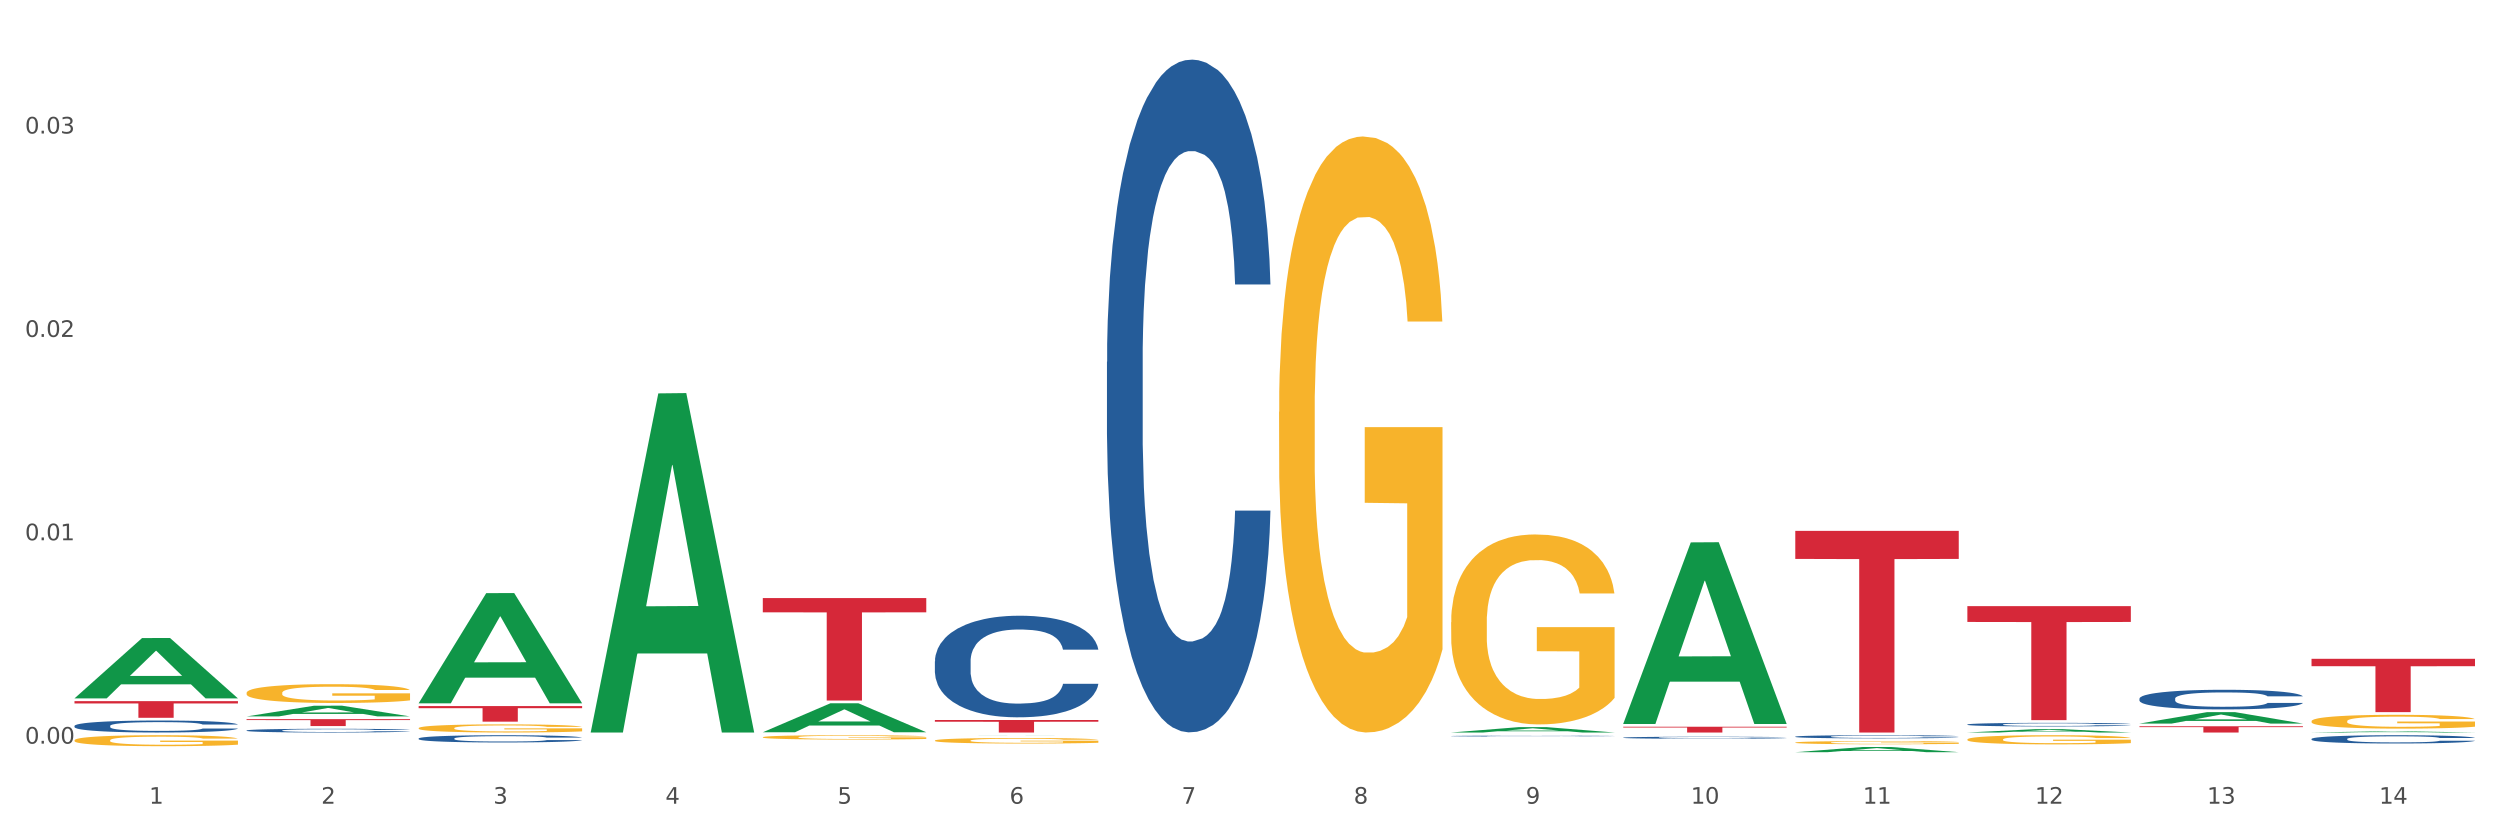 <?xml version="1.0" encoding="utf-8" standalone="no"?>
<!DOCTYPE svg PUBLIC "-//W3C//DTD SVG 1.1//EN"
  "http://www.w3.org/Graphics/SVG/1.1/DTD/svg11.dtd">
<svg xmlns:xlink="http://www.w3.org/1999/xlink" width="1080pt" height="360pt" viewBox="0 0 1080 360" xmlns="http://www.w3.org/2000/svg" version="1.1">
 <rect x="0" y="0" width="1080" height="360" fill="#333333" stroke="none"/>
 <defs>
  <style type="text/css">*{stroke-linejoin: round; stroke-linecap: butt}</style>
 </defs>
 <g id="figure_1">
  <g id="patch_1">
   <path d="M 0 360 
L 1080 360 
L 1080 0 
L 0 0 
z
" style="fill: #ffffff; stroke: #ffffff; stroke-linejoin: miter"/>
  </g>
  <g id="axes_1">
   <g id="matplotlib.axis_1">
    <g id="xtick_1">
     <g id="text_1">
      <!-- 1 -->
      <g style="fill: #4d4d4d" transform="translate(64.432 347.204) scale(0.096 -0.096)">
       <defs>
        <path id="DejaVuSans-31" d="M 794 531 
L 1825 531 
L 1825 4091 
L 703 3866 
L 703 4441 
L 1819 4666 
L 2450 4666 
L 2450 531 
L 3481 531 
L 3481 0 
L 794 0 
L 794 531 
z
" transform="scale(0.016)"/>
       </defs>
       <use xlink:href="#DejaVuSans-31"/>
      </g>
     </g>
    </g>
    <g id="xtick_2">
     <g id="text_2">
      <!-- 2 -->
      <g style="fill: #4d4d4d" transform="translate(138.771 347.204) scale(0.096 -0.096)">
       <defs>
        <path id="DejaVuSans-32" d="M 1228 531 
L 3431 531 
L 3431 0 
L 469 0 
L 469 531 
Q 828 903 1448 1529 
Q 2069 2156 2228 2338 
Q 2531 2678 2651 2914 
Q 2772 3150 2772 3378 
Q 2772 3750 2511 3984 
Q 2250 4219 1831 4219 
Q 1534 4219 1204 4116 
Q 875 4013 500 3803 
L 500 4441 
Q 881 4594 1212 4672 
Q 1544 4750 1819 4750 
Q 2544 4750 2975 4387 
Q 3406 4025 3406 3419 
Q 3406 3131 3298 2873 
Q 3191 2616 2906 2266 
Q 2828 2175 2409 1742 
Q 1991 1309 1228 531 
z
" transform="scale(0.016)"/>
       </defs>
       <use xlink:href="#DejaVuSans-32"/>
      </g>
     </g>
    </g>
    <g id="xtick_3">
     <g id="text_3">
      <!-- 3 -->
      <g style="fill: #4d4d4d" transform="translate(213.109 347.204) scale(0.096 -0.096)">
       <defs>
        <path id="DejaVuSans-33" d="M 2597 2516 
Q 3050 2419 3304 2112 
Q 3559 1806 3559 1356 
Q 3559 666 3084 287 
Q 2609 -91 1734 -91 
Q 1441 -91 1130 -33 
Q 819 25 488 141 
L 488 750 
Q 750 597 1062 519 
Q 1375 441 1716 441 
Q 2309 441 2620 675 
Q 2931 909 2931 1356 
Q 2931 1769 2642 2001 
Q 2353 2234 1838 2234 
L 1294 2234 
L 1294 2753 
L 1863 2753 
Q 2328 2753 2575 2939 
Q 2822 3125 2822 3475 
Q 2822 3834 2567 4026 
Q 2313 4219 1838 4219 
Q 1578 4219 1281 4162 
Q 984 4106 628 3988 
L 628 4550 
Q 988 4650 1302 4700 
Q 1616 4750 1894 4750 
Q 2613 4750 3031 4423 
Q 3450 4097 3450 3541 
Q 3450 3153 3228 2886 
Q 3006 2619 2597 2516 
z
" transform="scale(0.016)"/>
       </defs>
       <use xlink:href="#DejaVuSans-33"/>
      </g>
     </g>
    </g>
    <g id="xtick_4">
     <g id="text_4">
      <!-- 4 -->
      <g style="fill: #4d4d4d" transform="translate(287.448 347.204) scale(0.096 -0.096)">
       <defs>
        <path id="DejaVuSans-34" d="M 2419 4116 
L 825 1625 
L 2419 1625 
L 2419 4116 
z
M 2253 4666 
L 3047 4666 
L 3047 1625 
L 3713 1625 
L 3713 1100 
L 3047 1100 
L 3047 0 
L 2419 0 
L 2419 1100 
L 313 1100 
L 313 1709 
L 2253 4666 
z
" transform="scale(0.016)"/>
       </defs>
       <use xlink:href="#DejaVuSans-34"/>
      </g>
     </g>
    </g>
    <g id="xtick_5">
     <g id="text_5">
      <!-- 5 -->
      <g style="fill: #4d4d4d" transform="translate(361.787 347.204) scale(0.096 -0.096)">
       <defs>
        <path id="DejaVuSans-35" d="M 691 4666 
L 3169 4666 
L 3169 4134 
L 1269 4134 
L 1269 2991 
Q 1406 3038 1543 3061 
Q 1681 3084 1819 3084 
Q 2600 3084 3056 2656 
Q 3513 2228 3513 1497 
Q 3513 744 3044 326 
Q 2575 -91 1722 -91 
Q 1428 -91 1123 -41 
Q 819 9 494 109 
L 494 744 
Q 775 591 1075 516 
Q 1375 441 1709 441 
Q 2250 441 2565 725 
Q 2881 1009 2881 1497 
Q 2881 1984 2565 2268 
Q 2250 2553 1709 2553 
Q 1456 2553 1204 2497 
Q 953 2441 691 2322 
L 691 4666 
z
" transform="scale(0.016)"/>
       </defs>
       <use xlink:href="#DejaVuSans-35"/>
      </g>
     </g>
    </g>
    <g id="xtick_6">
     <g id="text_6">
      <!-- 6 -->
      <g style="fill: #4d4d4d" transform="translate(436.125 347.204) scale(0.096 -0.096)">
       <defs>
        <path id="DejaVuSans-36" d="M 2113 2584 
Q 1688 2584 1439 2293 
Q 1191 2003 1191 1497 
Q 1191 994 1439 701 
Q 1688 409 2113 409 
Q 2538 409 2786 701 
Q 3034 994 3034 1497 
Q 3034 2003 2786 2293 
Q 2538 2584 2113 2584 
z
M 3366 4563 
L 3366 3988 
Q 3128 4100 2886 4159 
Q 2644 4219 2406 4219 
Q 1781 4219 1451 3797 
Q 1122 3375 1075 2522 
Q 1259 2794 1537 2939 
Q 1816 3084 2150 3084 
Q 2853 3084 3261 2657 
Q 3669 2231 3669 1497 
Q 3669 778 3244 343 
Q 2819 -91 2113 -91 
Q 1303 -91 875 529 
Q 447 1150 447 2328 
Q 447 3434 972 4092 
Q 1497 4750 2381 4750 
Q 2619 4750 2861 4703 
Q 3103 4656 3366 4563 
z
" transform="scale(0.016)"/>
       </defs>
       <use xlink:href="#DejaVuSans-36"/>
      </g>
     </g>
    </g>
    <g id="xtick_7">
     <g id="text_7">
      <!-- 7 -->
      <g style="fill: #4d4d4d" transform="translate(510.464 347.204) scale(0.096 -0.096)">
       <defs>
        <path id="DejaVuSans-37" d="M 525 4666 
L 3525 4666 
L 3525 4397 
L 1831 0 
L 1172 0 
L 2766 4134 
L 525 4134 
L 525 4666 
z
" transform="scale(0.016)"/>
       </defs>
       <use xlink:href="#DejaVuSans-37"/>
      </g>
     </g>
    </g>
    <g id="xtick_8">
     <g id="text_8">
      <!-- 8 -->
      <g style="fill: #4d4d4d" transform="translate(584.803 347.204) scale(0.096 -0.096)">
       <defs>
        <path id="DejaVuSans-38" d="M 2034 2216 
Q 1584 2216 1326 1975 
Q 1069 1734 1069 1313 
Q 1069 891 1326 650 
Q 1584 409 2034 409 
Q 2484 409 2743 651 
Q 3003 894 3003 1313 
Q 3003 1734 2745 1975 
Q 2488 2216 2034 2216 
z
M 1403 2484 
Q 997 2584 770 2862 
Q 544 3141 544 3541 
Q 544 4100 942 4425 
Q 1341 4750 2034 4750 
Q 2731 4750 3128 4425 
Q 3525 4100 3525 3541 
Q 3525 3141 3298 2862 
Q 3072 2584 2669 2484 
Q 3125 2378 3379 2068 
Q 3634 1759 3634 1313 
Q 3634 634 3220 271 
Q 2806 -91 2034 -91 
Q 1263 -91 848 271 
Q 434 634 434 1313 
Q 434 1759 690 2068 
Q 947 2378 1403 2484 
z
M 1172 3481 
Q 1172 3119 1398 2916 
Q 1625 2713 2034 2713 
Q 2441 2713 2670 2916 
Q 2900 3119 2900 3481 
Q 2900 3844 2670 4047 
Q 2441 4250 2034 4250 
Q 1625 4250 1398 4047 
Q 1172 3844 1172 3481 
z
" transform="scale(0.016)"/>
       </defs>
       <use xlink:href="#DejaVuSans-38"/>
      </g>
     </g>
    </g>
    <g id="xtick_9">
     <g id="text_9">
      <!-- 9 -->
      <g style="fill: #4d4d4d" transform="translate(659.142 347.204) scale(0.096 -0.096)">
       <defs>
        <path id="DejaVuSans-39" d="M 703 97 
L 703 672 
Q 941 559 1184 500 
Q 1428 441 1663 441 
Q 2288 441 2617 861 
Q 2947 1281 2994 2138 
Q 2813 1869 2534 1725 
Q 2256 1581 1919 1581 
Q 1219 1581 811 2004 
Q 403 2428 403 3163 
Q 403 3881 828 4315 
Q 1253 4750 1959 4750 
Q 2769 4750 3195 4129 
Q 3622 3509 3622 2328 
Q 3622 1225 3098 567 
Q 2575 -91 1691 -91 
Q 1453 -91 1209 -44 
Q 966 3 703 97 
z
M 1959 2075 
Q 2384 2075 2632 2365 
Q 2881 2656 2881 3163 
Q 2881 3666 2632 3958 
Q 2384 4250 1959 4250 
Q 1534 4250 1286 3958 
Q 1038 3666 1038 3163 
Q 1038 2656 1286 2365 
Q 1534 2075 1959 2075 
z
" transform="scale(0.016)"/>
       </defs>
       <use xlink:href="#DejaVuSans-39"/>
      </g>
     </g>
    </g>
    <g id="xtick_10">
     <g id="text_10">
      <!-- 10 -->
      <g style="fill: #4d4d4d" transform="translate(730.426 347.204) scale(0.096 -0.096)">
       <defs>
        <path id="DejaVuSans-30" d="M 2034 4250 
Q 1547 4250 1301 3770 
Q 1056 3291 1056 2328 
Q 1056 1369 1301 889 
Q 1547 409 2034 409 
Q 2525 409 2770 889 
Q 3016 1369 3016 2328 
Q 3016 3291 2770 3770 
Q 2525 4250 2034 4250 
z
M 2034 4750 
Q 2819 4750 3233 4129 
Q 3647 3509 3647 2328 
Q 3647 1150 3233 529 
Q 2819 -91 2034 -91 
Q 1250 -91 836 529 
Q 422 1150 422 2328 
Q 422 3509 836 4129 
Q 1250 4750 2034 4750 
z
" transform="scale(0.016)"/>
       </defs>
       <use xlink:href="#DejaVuSans-31"/>
       <use xlink:href="#DejaVuSans-30" transform="translate(63.623 0)"/>
      </g>
     </g>
    </g>
    <g id="xtick_11">
     <g id="text_11">
      <!-- 11 -->
      <g style="fill: #4d4d4d" transform="translate(804.765 347.204) scale(0.096 -0.096)">
       <use xlink:href="#DejaVuSans-31"/>
       <use xlink:href="#DejaVuSans-31" transform="translate(63.623 0)"/>
      </g>
     </g>
    </g>
    <g id="xtick_12">
     <g id="text_12">
      <!-- 12 -->
      <g style="fill: #4d4d4d" transform="translate(879.104 347.204) scale(0.096 -0.096)">
       <use xlink:href="#DejaVuSans-31"/>
       <use xlink:href="#DejaVuSans-32" transform="translate(63.623 0)"/>
      </g>
     </g>
    </g>
    <g id="xtick_13">
     <g id="text_13">
      <!-- 13 -->
      <g style="fill: #4d4d4d" transform="translate(953.442 347.204) scale(0.096 -0.096)">
       <use xlink:href="#DejaVuSans-31"/>
       <use xlink:href="#DejaVuSans-33" transform="translate(63.623 0)"/>
      </g>
     </g>
    </g>
    <g id="xtick_14">
     <g id="text_14">
      <!-- 14 -->
      <g style="fill: #4d4d4d" transform="translate(1027.781 347.204) scale(0.096 -0.096)">
       <use xlink:href="#DejaVuSans-31"/>
       <use xlink:href="#DejaVuSans-34" transform="translate(63.623 0)"/>
      </g>
     </g>
    </g>
    <g id="xtick_15"/>
    <g id="xtick_16"/>
    <g id="xtick_17"/>
    <g id="xtick_18"/>
    <g id="xtick_19"/>
    <g id="xtick_20"/>
    <g id="xtick_21"/>
    <g id="xtick_22"/>
    <g id="xtick_23"/>
    <g id="xtick_24"/>
    <g id="xtick_25"/>
    <g id="xtick_26"/>
    <g id="xtick_27"/>
   </g>
   <g id="matplotlib.axis_2">
    <g id="ytick_1">
     <g id="text_15">
      <!-- 0.00 -->
      <g style="fill: #4d4d4d" transform="translate(10.8 321.256) scale(0.096 -0.096)">
       <defs>
        <path id="DejaVuSans-2e" d="M 684 794 
L 1344 794 
L 1344 0 
L 684 0 
L 684 794 
z
" transform="scale(0.016)"/>
       </defs>
       <use xlink:href="#DejaVuSans-30"/>
       <use xlink:href="#DejaVuSans-2e" transform="translate(63.623 0)"/>
       <use xlink:href="#DejaVuSans-30" transform="translate(95.41 0)"/>
       <use xlink:href="#DejaVuSans-30" transform="translate(159.033 0)"/>
      </g>
     </g>
    </g>
    <g id="ytick_2">
     <g id="text_16">
      <!-- 0.01 -->
      <g style="fill: #4d4d4d" transform="translate(10.8 233.399) scale(0.096 -0.096)">
       <use xlink:href="#DejaVuSans-30"/>
       <use xlink:href="#DejaVuSans-2e" transform="translate(63.623 0)"/>
       <use xlink:href="#DejaVuSans-30" transform="translate(95.41 0)"/>
       <use xlink:href="#DejaVuSans-31" transform="translate(159.033 0)"/>
      </g>
     </g>
    </g>
    <g id="ytick_3">
     <g id="text_17">
      <!-- 0.02 -->
      <g style="fill: #4d4d4d" transform="translate(10.8 145.543) scale(0.096 -0.096)">
       <use xlink:href="#DejaVuSans-30"/>
       <use xlink:href="#DejaVuSans-2e" transform="translate(63.623 0)"/>
       <use xlink:href="#DejaVuSans-30" transform="translate(95.41 0)"/>
       <use xlink:href="#DejaVuSans-32" transform="translate(159.033 0)"/>
      </g>
     </g>
    </g>
    <g id="ytick_4">
     <g id="text_18">
      <!-- 0.03 -->
      <g style="fill: #4d4d4d" transform="translate(10.8 57.686) scale(0.096 -0.096)">
       <use xlink:href="#DejaVuSans-30"/>
       <use xlink:href="#DejaVuSans-2e" transform="translate(63.623 0)"/>
       <use xlink:href="#DejaVuSans-30" transform="translate(95.41 0)"/>
       <use xlink:href="#DejaVuSans-33" transform="translate(159.033 0)"/>
      </g>
     </g>
    </g>
    <g id="ytick_5"/>
    <g id="ytick_6"/>
    <g id="ytick_7"/>
   </g>
   <g id="PolyCollection_1">
    <path d="M 32.175 301.667 
L 32.248 301.643 
L 61.37 275.64 
L 73.456 275.615 
L 102.797 301.716 
L 88.818 301.716 
L 82.484 295.638 
L 52.415 295.638 
L 52.197 295.736 
L 46.081 301.716 
L 32.175 301.716 
L 32.175 301.667 
L 56.201 292.011 
L 78.698 291.987 
L 67.559 281.179 
L 67.413 281.129 
L 67.267 281.203 
L 56.128 291.987 
L 56.201 292.011 
L 32.175 301.667 
z
" clip-path="url(#p50648735b3)" style="fill: #109648"/>
    <path d="M 849.901 261.837 
L 920.523 261.837 
L 920.523 268.683 
L 892.742 268.729 
L 892.742 311.102 
L 877.514 311.102 
L 877.514 268.729 
L 849.901 268.683 
L 849.901 261.883 
L 849.901 261.837 
z
" clip-path="url(#p50648735b3)" style="fill: #d62839"/>
    <path d="M 775.562 229.347 
L 846.184 229.347 
L 846.184 241.45 
L 818.404 241.532 
L 818.404 316.441 
L 803.175 316.441 
L 803.175 241.532 
L 775.562 241.45 
L 775.562 229.428 
L 775.562 229.347 
z
" clip-path="url(#p50648735b3)" style="fill: #d62839"/>
    <path d="M 701.223 313.939 
L 771.845 313.939 
L 771.845 314.287 
L 744.065 314.289 
L 744.065 316.441 
L 728.836 316.441 
L 728.836 314.289 
L 701.223 314.287 
L 701.223 313.942 
L 701.223 313.939 
z
" clip-path="url(#p50648735b3)" style="fill: #d62839"/>
    <path d="M 403.869 311.049 
L 474.49 311.049 
L 474.49 311.799 
L 446.71 311.804 
L 446.71 316.441 
L 431.481 316.441 
L 431.481 311.804 
L 403.869 311.799 
L 403.869 311.054 
L 403.869 311.049 
z
" clip-path="url(#p50648735b3)" style="fill: #d62839"/>
    <path d="M 32.175 319.804 
L 32.258 319.8 
L 32.258 319.644 
L 32.425 319.509 
L 33.259 319.184 
L 34.51 318.915 
L 35.427 318.771 
L 36.344 318.654 
L 37.428 318.537 
L 38.762 318.416 
L 41.18 318.238 
L 42.681 318.147 
L 44.515 318.051 
L 47.85 317.912 
L 50.268 317.834 
L 52.77 317.769 
L 56.855 317.691 
L 59.523 317.656 
L 62.358 317.63 
L 65.777 317.613 
L 68.361 317.609 
L 74.031 317.622 
L 78.867 317.661 
L 81.202 317.691 
L 84.203 317.743 
L 85.788 317.778 
L 88.372 317.847 
L 91.04 317.938 
L 92.875 318.017 
L 95.626 318.164 
L 97.711 318.312 
L 99.628 318.494 
L 100.629 318.62 
L 101.379 318.737 
L 102.046 318.871 
L 102.713 319.084 
L 87.705 319.084 
L 87.122 318.932 
L 86.204 318.789 
L 84.87 318.65 
L 83.703 318.563 
L 81.702 318.455 
L 79.868 318.385 
L 77.95 318.333 
L 75.615 318.29 
L 73.781 318.268 
L 71.196 318.251 
L 66.11 318.255 
L 62.692 318.29 
L 60.357 318.333 
L 58.856 318.372 
L 57.522 318.416 
L 56.021 318.476 
L 54.27 318.568 
L 53.02 318.65 
L 51.769 318.754 
L 50.768 318.858 
L 49.851 318.98 
L 49.101 319.11 
L 48.517 319.244 
L 48.017 319.409 
L 47.6 319.683 
L 47.6 320.277 
L 47.767 320.411 
L 48.184 320.589 
L 48.684 320.724 
L 49.518 320.884 
L 50.268 320.993 
L 51.686 321.149 
L 53.27 321.279 
L 54.52 321.362 
L 55.771 321.431 
L 57.939 321.526 
L 60.357 321.605 
L 62.441 321.652 
L 65.276 321.696 
L 67.194 321.713 
L 68.862 321.722 
L 72.947 321.722 
L 75.865 321.709 
L 79.117 321.678 
L 81.619 321.639 
L 83.703 321.592 
L 86.038 321.513 
L 87.538 321.44 
L 87.538 320.533 
L 69.195 320.529 
L 69.195 319.926 
L 102.797 319.926 
L 102.797 321.696 
L 101.379 321.787 
L 99.795 321.869 
L 98.128 321.943 
L 95.626 322.034 
L 92.625 322.121 
L 89.956 322.182 
L 87.122 322.234 
L 83.786 322.281 
L 79.451 322.325 
L 76.783 322.342 
L 73.447 322.355 
L 69.529 322.359 
L 66.11 322.351 
L 62.775 322.329 
L 59.273 322.29 
L 55.855 322.234 
L 53.27 322.177 
L 50.685 322.108 
L 47.934 322.017 
L 45.766 321.93 
L 44.098 321.852 
L 42.264 321.752 
L 40.263 321.622 
L 38.762 321.505 
L 37.428 321.383 
L 36.01 321.227 
L 35.01 321.093 
L 34.009 320.923 
L 33.426 320.798 
L 32.759 320.602 
L 32.258 320.329 
L 32.175 319.804 
z
" clip-path="url(#p50648735b3)" style="fill: #f7b32b"/>
    <path d="M 180.852 305.008 
L 251.474 305.008 
L 251.474 305.946 
L 223.694 305.953 
L 223.694 311.758 
L 208.465 311.758 
L 208.465 305.953 
L 180.852 305.946 
L 180.852 305.015 
L 180.852 305.008 
z
" clip-path="url(#p50648735b3)" style="fill: #d62839"/>
    <path d="M 106.514 310.665 
L 177.135 310.665 
L 177.135 311.082 
L 149.355 311.085 
L 149.355 313.665 
L 134.126 313.665 
L 134.126 311.085 
L 106.514 311.082 
L 106.514 310.668 
L 106.514 310.665 
z
" clip-path="url(#p50648735b3)" style="fill: #d62839"/>
    <path d="M 32.175 302.884 
L 102.797 302.884 
L 102.797 303.886 
L 75.017 303.893 
L 75.017 310.097 
L 59.788 310.097 
L 59.788 303.893 
L 32.175 303.886 
L 32.175 302.89 
L 32.175 302.884 
z
" clip-path="url(#p50648735b3)" style="fill: #d62839"/>
    <path d="M 32.175 313.59 
L 32.258 313.586 
L 32.258 313.453 
L 32.509 313.274 
L 33.427 312.943 
L 34.596 312.692 
L 36.599 312.399 
L 37.684 312.276 
L 39.104 312.139 
L 42.025 311.917 
L 45.364 311.728 
L 47.702 311.624 
L 49.455 311.557 
L 53.378 311.439 
L 55.632 311.387 
L 57.969 311.345 
L 59.973 311.316 
L 63.312 311.283 
L 65.983 311.269 
L 69.072 311.264 
L 71.66 311.269 
L 75.082 311.288 
L 80.091 311.345 
L 82.011 311.378 
L 84.599 311.435 
L 87.27 311.51 
L 89.44 311.586 
L 91.945 311.695 
L 94.533 311.836 
L 97.037 312.016 
L 98.79 312.182 
L 100.209 312.356 
L 101.461 312.569 
L 102.379 312.801 
L 102.797 312.995 
L 87.52 312.995 
L 87.103 312.82 
L 86.268 312.631 
L 85.434 312.503 
L 84.515 312.399 
L 83.096 312.281 
L 81.844 312.205 
L 79.757 312.115 
L 77.837 312.059 
L 76.251 312.026 
L 74.331 311.997 
L 70.241 311.969 
L 67.319 311.969 
L 65.482 311.978 
L 63.229 312.002 
L 61.309 312.035 
L 59.055 312.092 
L 57.302 312.153 
L 55.549 312.234 
L 54.547 312.29 
L 53.044 312.394 
L 52.043 312.479 
L 50.707 312.626 
L 49.956 312.73 
L 48.62 312.999 
L 48.036 313.198 
L 47.785 313.335 
L 47.618 313.486 
L 47.618 314.224 
L 48.119 314.555 
L 48.537 314.697 
L 49.204 314.857 
L 50.457 315.066 
L 52.293 315.269 
L 54.213 315.415 
L 55.799 315.505 
L 57.302 315.571 
L 58.804 315.623 
L 60.641 315.671 
L 62.143 315.699 
L 64.397 315.727 
L 67.069 315.742 
L 69.155 315.742 
L 73.413 315.718 
L 75.333 315.694 
L 77.169 315.661 
L 79.173 315.609 
L 80.759 315.552 
L 81.677 315.51 
L 83.18 315.42 
L 84.348 315.326 
L 85.35 315.217 
L 86.018 315.122 
L 86.769 314.98 
L 87.353 314.82 
L 87.52 314.735 
L 102.797 314.735 
L 102.463 314.905 
L 101.879 315.07 
L 100.71 315.292 
L 99.792 315.42 
L 98.372 315.576 
L 96.87 315.708 
L 94.783 315.855 
L 92.863 315.964 
L 90.86 316.058 
L 88.689 316.143 
L 84.766 316.262 
L 83.347 316.295 
L 80.341 316.351 
L 78.004 316.385 
L 74.581 316.418 
L 71.075 316.437 
L 67.402 316.441 
L 64.147 316.432 
L 60.557 316.403 
L 58.303 316.375 
L 55.799 316.333 
L 52.877 316.266 
L 50.123 316.186 
L 47.535 316.091 
L 45.114 315.983 
L 42.86 315.86 
L 39.938 315.656 
L 37.768 315.458 
L 36.182 315.274 
L 35.097 315.118 
L 34.011 314.919 
L 33.427 314.782 
L 32.509 314.451 
L 32.175 314.144 
L 32.175 313.59 
z
" clip-path="url(#p50648735b3)" style="fill: #255c99"/>
    <path d="M 106.514 315.555 
L 106.597 315.554 
L 106.597 315.513 
L 106.848 315.457 
L 107.766 315.354 
L 108.935 315.276 
L 110.938 315.185 
L 112.023 315.147 
L 113.442 315.104 
L 116.364 315.035 
L 119.703 314.976 
L 122.04 314.944 
L 123.794 314.923 
L 127.717 314.887 
L 129.971 314.871 
L 132.308 314.857 
L 134.312 314.849 
L 137.651 314.838 
L 140.322 314.834 
L 143.411 314.832 
L 145.998 314.834 
L 149.421 314.84 
L 154.43 314.857 
L 156.35 314.868 
L 158.937 314.885 
L 161.609 314.909 
L 163.779 314.932 
L 166.283 314.966 
L 168.871 315.01 
L 171.376 315.066 
L 173.129 315.117 
L 174.548 315.172 
L 175.8 315.238 
L 176.718 315.31 
L 177.135 315.37 
L 161.859 315.37 
L 161.442 315.316 
L 160.607 315.257 
L 159.772 315.217 
L 158.854 315.185 
L 157.435 315.148 
L 156.183 315.125 
L 154.096 315.097 
L 152.176 315.079 
L 150.59 315.069 
L 148.67 315.06 
L 144.579 315.051 
L 141.658 315.051 
L 139.821 315.054 
L 137.567 315.062 
L 135.647 315.072 
L 133.393 315.09 
L 131.64 315.109 
L 129.887 315.134 
L 128.886 315.151 
L 127.383 315.184 
L 126.381 315.21 
L 125.046 315.256 
L 124.294 315.288 
L 122.959 315.372 
L 122.374 315.433 
L 122.124 315.476 
L 121.957 315.523 
L 121.957 315.752 
L 122.458 315.855 
L 122.875 315.899 
L 123.543 315.949 
L 124.795 316.014 
L 126.632 316.077 
L 128.552 316.122 
L 130.138 316.15 
L 131.64 316.171 
L 133.143 316.187 
L 134.979 316.202 
L 136.482 316.211 
L 138.736 316.219 
L 141.407 316.224 
L 143.494 316.224 
L 147.751 316.216 
L 149.671 316.209 
L 151.508 316.199 
L 153.511 316.183 
L 155.097 316.165 
L 156.016 316.152 
L 157.518 316.124 
L 158.687 316.095 
L 159.689 316.061 
L 160.357 316.031 
L 161.108 315.987 
L 161.692 315.937 
L 161.859 315.911 
L 177.135 315.911 
L 176.802 315.964 
L 176.217 316.015 
L 175.049 316.084 
L 174.13 316.124 
L 172.711 316.172 
L 171.209 316.214 
L 169.122 316.259 
L 167.202 316.293 
L 165.198 316.322 
L 163.028 316.349 
L 159.104 316.385 
L 157.685 316.396 
L 154.68 316.413 
L 152.343 316.424 
L 148.92 316.434 
L 145.414 316.44 
L 141.741 316.441 
L 138.486 316.438 
L 134.896 316.43 
L 132.642 316.421 
L 130.138 316.407 
L 127.216 316.387 
L 124.461 316.362 
L 121.874 316.333 
L 119.453 316.299 
L 117.199 316.261 
L 114.277 316.197 
L 112.107 316.136 
L 110.521 316.078 
L 109.435 316.03 
L 108.35 315.968 
L 107.766 315.926 
L 106.848 315.823 
L 106.514 315.727 
L 106.514 315.555 
z
" clip-path="url(#p50648735b3)" style="fill: #255c99"/>
    <path d="M 180.852 319.019 
L 180.936 319.016 
L 180.936 318.936 
L 181.186 318.827 
L 182.105 318.626 
L 183.273 318.474 
L 185.277 318.297 
L 186.362 318.222 
L 187.781 318.139 
L 190.703 318.004 
L 194.042 317.89 
L 196.379 317.827 
L 198.132 317.786 
L 202.056 317.715 
L 204.31 317.683 
L 206.647 317.657 
L 208.65 317.64 
L 211.989 317.62 
L 214.661 317.612 
L 217.749 317.609 
L 220.337 317.612 
L 223.76 317.623 
L 228.768 317.657 
L 230.688 317.677 
L 233.276 317.712 
L 235.947 317.758 
L 238.118 317.804 
L 240.622 317.87 
L 243.21 317.955 
L 245.714 318.064 
L 247.467 318.165 
L 248.886 318.271 
L 250.139 318.4 
L 251.057 318.54 
L 251.474 318.658 
L 236.198 318.658 
L 235.78 318.552 
L 234.946 318.437 
L 234.111 318.36 
L 233.193 318.297 
L 231.774 318.225 
L 230.521 318.179 
L 228.434 318.125 
L 226.514 318.09 
L 224.928 318.07 
L 223.008 318.053 
L 218.918 318.036 
L 215.996 318.036 
L 214.16 318.041 
L 211.906 318.056 
L 209.986 318.076 
L 207.732 318.11 
L 205.979 318.148 
L 204.226 318.196 
L 203.224 318.231 
L 201.722 318.294 
L 200.72 318.345 
L 199.384 318.434 
L 198.633 318.497 
L 197.297 318.661 
L 196.713 318.781 
L 196.463 318.864 
L 196.296 318.956 
L 196.296 319.403 
L 196.797 319.603 
L 197.214 319.689 
L 197.882 319.787 
L 199.134 319.913 
L 200.97 320.036 
L 202.89 320.125 
L 204.476 320.18 
L 205.979 320.22 
L 207.482 320.251 
L 209.318 320.28 
L 210.821 320.297 
L 213.075 320.314 
L 215.746 320.323 
L 217.833 320.323 
L 222.09 320.309 
L 224.01 320.294 
L 225.847 320.274 
L 227.85 320.243 
L 229.436 320.208 
L 230.354 320.182 
L 231.857 320.128 
L 233.026 320.071 
L 234.027 320.005 
L 234.695 319.947 
L 235.447 319.861 
L 236.031 319.764 
L 236.198 319.712 
L 251.474 319.712 
L 251.14 319.816 
L 250.556 319.916 
L 249.387 320.051 
L 248.469 320.128 
L 247.05 320.223 
L 245.547 320.303 
L 243.46 320.392 
L 241.54 320.458 
L 239.537 320.515 
L 237.367 320.566 
L 233.443 320.638 
L 232.024 320.658 
L 229.019 320.693 
L 226.681 320.713 
L 223.259 320.733 
L 219.753 320.744 
L 216.08 320.747 
L 212.824 320.741 
L 209.235 320.724 
L 206.981 320.707 
L 204.476 320.681 
L 201.555 320.641 
L 198.8 320.592 
L 196.212 320.535 
L 193.791 320.469 
L 191.538 320.395 
L 188.616 320.271 
L 186.445 320.151 
L 184.859 320.039 
L 183.774 319.945 
L 182.689 319.824 
L 182.105 319.741 
L 181.186 319.54 
L 180.852 319.354 
L 180.852 319.019 
z
" clip-path="url(#p50648735b3)" style="fill: #255c99"/>
    <path d="M 403.869 285.709 
L 403.952 285.669 
L 403.952 284.547 
L 404.202 283.024 
L 405.121 280.218 
L 406.289 278.093 
L 408.293 275.608 
L 409.378 274.565 
L 410.797 273.403 
L 413.719 271.519 
L 417.058 269.915 
L 419.395 269.033 
L 421.148 268.472 
L 425.072 267.47 
L 427.326 267.029 
L 429.663 266.668 
L 431.666 266.428 
L 435.006 266.147 
L 437.677 266.027 
L 440.766 265.987 
L 443.353 266.027 
L 446.776 266.187 
L 451.785 266.668 
L 453.704 266.949 
L 456.292 267.43 
L 458.964 268.071 
L 461.134 268.713 
L 463.638 269.635 
L 466.226 270.837 
L 468.73 272.361 
L 470.483 273.764 
L 471.903 275.247 
L 473.155 277.051 
L 474.073 279.015 
L 474.49 280.659 
L 459.214 280.659 
L 458.797 279.175 
L 457.962 277.572 
L 457.127 276.489 
L 456.209 275.608 
L 454.79 274.605 
L 453.538 273.964 
L 451.451 273.202 
L 449.531 272.721 
L 447.945 272.441 
L 446.025 272.2 
L 441.934 271.96 
L 439.012 271.96 
L 437.176 272.04 
L 434.922 272.24 
L 433.002 272.521 
L 430.748 273.002 
L 428.995 273.523 
L 427.242 274.205 
L 426.24 274.686 
L 424.738 275.567 
L 423.736 276.289 
L 422.401 277.532 
L 421.649 278.414 
L 420.314 280.699 
L 419.729 282.382 
L 419.479 283.545 
L 419.312 284.828 
L 419.312 291.081 
L 419.813 293.887 
L 420.23 295.09 
L 420.898 296.453 
L 422.15 298.217 
L 423.987 299.94 
L 425.907 301.183 
L 427.493 301.945 
L 428.995 302.506 
L 430.498 302.947 
L 432.334 303.348 
L 433.837 303.588 
L 436.091 303.829 
L 438.762 303.949 
L 440.849 303.949 
L 445.106 303.749 
L 447.026 303.548 
L 448.863 303.267 
L 450.866 302.827 
L 452.452 302.345 
L 453.371 301.985 
L 454.873 301.223 
L 456.042 300.421 
L 457.044 299.499 
L 457.711 298.698 
L 458.463 297.495 
L 459.047 296.132 
L 459.214 295.41 
L 474.49 295.41 
L 474.156 296.854 
L 473.572 298.257 
L 472.403 300.141 
L 471.485 301.223 
L 470.066 302.546 
L 468.563 303.668 
L 466.477 304.911 
L 464.557 305.833 
L 462.553 306.635 
L 460.383 307.356 
L 456.459 308.358 
L 455.04 308.639 
L 452.035 309.12 
L 449.698 309.401 
L 446.275 309.681 
L 442.769 309.842 
L 439.096 309.882 
L 435.84 309.802 
L 432.251 309.561 
L 429.997 309.321 
L 427.493 308.96 
L 424.571 308.399 
L 421.816 307.717 
L 419.228 306.915 
L 416.808 305.993 
L 414.554 304.951 
L 411.632 303.227 
L 409.462 301.544 
L 407.875 299.98 
L 406.79 298.657 
L 405.705 296.974 
L 405.121 295.811 
L 404.202 293.005 
L 403.869 290.4 
L 403.869 285.709 
z
" clip-path="url(#p50648735b3)" style="fill: #255c99"/>
    <path d="M 478.207 156.342 
L 478.291 156.076 
L 478.291 148.645 
L 478.541 138.559 
L 479.459 119.981 
L 480.628 105.914 
L 482.632 89.458 
L 483.717 82.558 
L 485.136 74.861 
L 488.058 62.386 
L 491.397 51.77 
L 493.734 45.931 
L 495.487 42.215 
L 499.41 35.58 
L 501.664 32.66 
L 504.002 30.271 
L 506.005 28.679 
L 509.344 26.821 
L 512.016 26.025 
L 515.104 25.759 
L 517.692 26.025 
L 521.115 27.087 
L 526.123 30.271 
L 528.043 32.129 
L 530.631 35.314 
L 533.302 39.561 
L 535.473 43.807 
L 537.977 49.912 
L 540.565 57.874 
L 543.069 67.96 
L 544.822 77.249 
L 546.241 87.07 
L 547.493 99.013 
L 548.412 112.018 
L 548.829 122.9 
L 533.553 122.9 
L 533.135 113.08 
L 532.301 102.463 
L 531.466 95.297 
L 530.548 89.458 
L 529.128 82.823 
L 527.876 78.576 
L 525.789 73.534 
L 523.869 70.349 
L 522.283 68.491 
L 520.363 66.898 
L 516.273 65.306 
L 513.351 65.306 
L 511.515 65.837 
L 509.261 67.164 
L 507.341 69.022 
L 505.087 72.206 
L 503.334 75.657 
L 501.581 80.169 
L 500.579 83.354 
L 499.077 89.193 
L 498.075 93.97 
L 496.739 102.198 
L 495.988 108.037 
L 494.652 123.165 
L 494.068 134.313 
L 493.818 142.01 
L 493.651 150.503 
L 493.651 191.907 
L 494.151 210.486 
L 494.569 218.448 
L 495.237 227.472 
L 496.489 239.15 
L 498.325 250.563 
L 500.245 258.791 
L 501.831 263.833 
L 503.334 267.549 
L 504.837 270.469 
L 506.673 273.123 
L 508.176 274.715 
L 510.429 276.308 
L 513.101 277.104 
L 515.188 277.104 
L 519.445 275.777 
L 521.365 274.45 
L 523.202 272.592 
L 525.205 269.672 
L 526.791 266.488 
L 527.709 264.099 
L 529.212 259.056 
L 530.381 253.748 
L 531.382 247.643 
L 532.05 242.335 
L 532.801 234.373 
L 533.386 225.349 
L 533.553 220.571 
L 548.829 220.571 
L 548.495 230.126 
L 547.911 239.416 
L 546.742 251.89 
L 545.824 259.056 
L 544.405 267.815 
L 542.902 275.246 
L 540.815 283.474 
L 538.895 289.578 
L 536.892 294.887 
L 534.721 299.664 
L 530.798 306.299 
L 529.379 308.157 
L 526.374 311.342 
L 524.036 313.2 
L 520.614 315.058 
L 517.108 316.119 
L 513.435 316.385 
L 510.179 315.854 
L 506.59 314.262 
L 504.336 312.669 
L 501.831 310.28 
L 498.91 306.565 
L 496.155 302.053 
L 493.567 296.744 
L 491.146 290.64 
L 488.892 283.739 
L 485.971 272.327 
L 483.8 261.179 
L 482.214 250.828 
L 481.129 242.07 
L 480.044 230.922 
L 479.459 223.225 
L 478.541 204.647 
L 478.207 187.395 
L 478.207 156.342 
z
" clip-path="url(#p50648735b3)" style="fill: #255c99"/>
    <path d="M 924.24 313.758 
L 994.861 313.758 
L 994.861 314.131 
L 967.081 314.133 
L 967.081 316.441 
L 951.852 316.441 
L 951.852 314.133 
L 924.24 314.131 
L 924.24 313.76 
L 924.24 313.758 
z
" clip-path="url(#p50648735b3)" style="fill: #d62839"/>
    <path d="M 626.885 317.968 
L 626.968 317.968 
L 626.968 317.958 
L 627.219 317.945 
L 628.137 317.921 
L 629.306 317.903 
L 631.309 317.882 
L 632.394 317.873 
L 633.813 317.864 
L 636.735 317.848 
L 640.074 317.834 
L 642.411 317.826 
L 644.164 317.822 
L 648.088 317.813 
L 650.342 317.809 
L 652.679 317.806 
L 654.683 317.804 
L 658.022 317.802 
L 660.693 317.801 
L 663.782 317.801 
L 666.369 317.801 
L 669.792 317.802 
L 674.801 317.806 
L 676.721 317.809 
L 679.308 317.813 
L 681.98 317.818 
L 684.15 317.824 
L 686.654 317.832 
L 689.242 317.842 
L 691.747 317.855 
L 693.5 317.867 
L 694.919 317.879 
L 696.171 317.895 
L 697.089 317.911 
L 697.506 317.925 
L 682.23 317.925 
L 681.813 317.913 
L 680.978 317.899 
L 680.143 317.89 
L 679.225 317.882 
L 677.806 317.874 
L 676.554 317.868 
L 674.467 317.862 
L 672.547 317.858 
L 670.961 317.855 
L 669.041 317.853 
L 664.95 317.851 
L 662.029 317.851 
L 660.192 317.852 
L 657.938 317.854 
L 656.018 317.856 
L 653.764 317.86 
L 652.011 317.865 
L 650.258 317.87 
L 649.257 317.874 
L 647.754 317.882 
L 646.752 317.888 
L 645.417 317.899 
L 644.665 317.906 
L 643.33 317.926 
L 642.745 317.94 
L 642.495 317.95 
L 642.328 317.961 
L 642.328 318.014 
L 642.829 318.038 
L 643.246 318.048 
L 643.914 318.059 
L 645.166 318.074 
L 647.003 318.089 
L 648.923 318.1 
L 650.509 318.106 
L 652.011 318.111 
L 653.514 318.115 
L 655.35 318.118 
L 656.853 318.12 
L 659.107 318.122 
L 661.778 318.123 
L 663.865 318.123 
L 668.122 318.121 
L 670.042 318.12 
L 671.879 318.117 
L 673.882 318.114 
L 675.468 318.109 
L 676.387 318.106 
L 677.889 318.1 
L 679.058 318.093 
L 680.06 318.085 
L 680.728 318.078 
L 681.479 318.068 
L 682.063 318.057 
L 682.23 318.051 
L 697.506 318.051 
L 697.173 318.063 
L 696.588 318.075 
L 695.42 318.091 
L 694.501 318.1 
L 693.082 318.111 
L 691.58 318.121 
L 689.493 318.131 
L 687.573 318.139 
L 685.569 318.146 
L 683.399 318.152 
L 679.475 318.161 
L 678.056 318.163 
L 675.051 318.167 
L 672.714 318.169 
L 669.291 318.172 
L 665.785 318.173 
L 662.112 318.174 
L 658.856 318.173 
L 655.267 318.171 
L 653.013 318.169 
L 650.509 318.166 
L 647.587 318.161 
L 644.832 318.155 
L 642.244 318.148 
L 639.824 318.14 
L 637.57 318.132 
L 634.648 318.117 
L 632.478 318.103 
L 630.892 318.089 
L 629.806 318.078 
L 628.721 318.064 
L 628.137 318.054 
L 627.219 318.03 
L 626.885 318.008 
L 626.885 317.968 
z
" clip-path="url(#p50648735b3)" style="fill: #255c99"/>
    <path d="M 775.562 318.223 
L 775.646 318.222 
L 775.646 318.187 
L 775.896 318.139 
L 776.814 318.052 
L 777.983 317.986 
L 779.986 317.908 
L 781.072 317.876 
L 782.491 317.84 
L 785.412 317.781 
L 788.752 317.731 
L 791.089 317.704 
L 792.842 317.686 
L 796.765 317.655 
L 799.019 317.641 
L 801.357 317.63 
L 803.36 317.622 
L 806.699 317.614 
L 809.37 317.61 
L 812.459 317.609 
L 815.047 317.61 
L 818.469 317.615 
L 823.478 317.63 
L 825.398 317.639 
L 827.986 317.654 
L 830.657 317.674 
L 832.828 317.694 
L 835.332 317.722 
L 837.92 317.76 
L 840.424 317.807 
L 842.177 317.851 
L 843.596 317.897 
L 844.848 317.953 
L 845.766 318.014 
L 846.184 318.066 
L 830.908 318.066 
L 830.49 318.019 
L 829.655 317.97 
L 828.821 317.936 
L 827.902 317.908 
L 826.483 317.877 
L 825.231 317.857 
L 823.144 317.833 
L 821.224 317.818 
L 819.638 317.81 
L 817.718 317.802 
L 813.628 317.795 
L 810.706 317.795 
L 808.87 317.797 
L 806.616 317.803 
L 804.696 317.812 
L 802.442 317.827 
L 800.689 317.843 
L 798.936 317.865 
L 797.934 317.88 
L 796.431 317.907 
L 795.43 317.93 
L 794.094 317.968 
L 793.343 317.996 
L 792.007 318.067 
L 791.423 318.119 
L 791.172 318.156 
L 791.005 318.196 
L 791.005 318.39 
L 791.506 318.478 
L 791.924 318.515 
L 792.591 318.558 
L 793.844 318.613 
L 795.68 318.666 
L 797.6 318.705 
L 799.186 318.729 
L 800.689 318.746 
L 802.191 318.76 
L 804.028 318.772 
L 805.53 318.78 
L 807.784 318.787 
L 810.456 318.791 
L 812.543 318.791 
L 816.8 318.785 
L 818.72 318.779 
L 820.556 318.77 
L 822.56 318.756 
L 824.146 318.741 
L 825.064 318.73 
L 826.567 318.706 
L 827.735 318.681 
L 828.737 318.653 
L 829.405 318.628 
L 830.156 318.59 
L 830.741 318.548 
L 830.908 318.525 
L 846.184 318.525 
L 845.85 318.57 
L 845.266 318.614 
L 844.097 318.672 
L 843.179 318.706 
L 841.76 318.747 
L 840.257 318.782 
L 838.17 318.821 
L 836.25 318.85 
L 834.247 318.875 
L 832.076 318.897 
L 828.153 318.928 
L 826.734 318.937 
L 823.728 318.952 
L 821.391 318.961 
L 817.969 318.97 
L 814.463 318.975 
L 810.79 318.976 
L 807.534 318.973 
L 803.944 318.966 
L 801.69 318.958 
L 799.186 318.947 
L 796.264 318.93 
L 793.51 318.908 
L 790.922 318.883 
L 788.501 318.855 
L 786.247 318.822 
L 783.325 318.769 
L 781.155 318.716 
L 779.569 318.667 
L 778.484 318.626 
L 777.399 318.574 
L 776.814 318.538 
L 775.896 318.45 
L 775.562 318.369 
L 775.562 318.223 
z
" clip-path="url(#p50648735b3)" style="fill: #255c99"/>
    <path d="M 849.901 312.969 
L 849.984 312.968 
L 849.984 312.928 
L 850.235 312.874 
L 851.153 312.774 
L 852.322 312.699 
L 854.325 312.611 
L 855.41 312.574 
L 856.829 312.532 
L 859.751 312.466 
L 863.09 312.409 
L 865.428 312.377 
L 867.181 312.358 
L 871.104 312.322 
L 873.358 312.306 
L 875.695 312.293 
L 877.699 312.285 
L 881.038 312.275 
L 883.709 312.271 
L 886.798 312.269 
L 889.386 312.271 
L 892.808 312.276 
L 897.817 312.293 
L 899.737 312.303 
L 902.325 312.321 
L 904.996 312.343 
L 907.166 312.366 
L 909.671 312.399 
L 912.258 312.441 
L 914.763 312.495 
L 916.516 312.545 
L 917.935 312.598 
L 919.187 312.662 
L 920.105 312.732 
L 920.523 312.79 
L 905.246 312.79 
L 904.829 312.737 
L 903.994 312.68 
L 903.159 312.642 
L 902.241 312.611 
L 900.822 312.575 
L 899.57 312.552 
L 897.483 312.525 
L 895.563 312.508 
L 893.977 312.498 
L 892.057 312.49 
L 887.966 312.481 
L 885.045 312.481 
L 883.208 312.484 
L 880.954 312.491 
L 879.034 312.501 
L 876.78 312.518 
L 875.027 312.537 
L 873.274 312.561 
L 872.273 312.578 
L 870.77 312.609 
L 869.768 312.635 
L 868.433 312.679 
L 867.681 312.71 
L 866.346 312.791 
L 865.761 312.851 
L 865.511 312.892 
L 865.344 312.938 
L 865.344 313.16 
L 865.845 313.259 
L 866.262 313.302 
L 866.93 313.35 
L 868.182 313.413 
L 870.019 313.474 
L 871.939 313.518 
L 873.525 313.545 
L 875.027 313.565 
L 876.53 313.581 
L 878.367 313.595 
L 879.869 313.604 
L 882.123 313.612 
L 884.794 313.616 
L 886.881 313.616 
L 891.139 313.609 
L 893.059 313.602 
L 894.895 313.592 
L 896.899 313.577 
L 898.485 313.56 
L 899.403 313.547 
L 900.905 313.52 
L 902.074 313.491 
L 903.076 313.459 
L 903.744 313.43 
L 904.495 313.387 
L 905.079 313.339 
L 905.246 313.313 
L 920.523 313.313 
L 920.189 313.365 
L 919.604 313.414 
L 918.436 313.481 
L 917.517 313.52 
L 916.098 313.567 
L 914.596 313.606 
L 912.509 313.651 
L 910.589 313.683 
L 908.585 313.712 
L 906.415 313.737 
L 902.491 313.773 
L 901.072 313.783 
L 898.067 313.8 
L 895.73 313.81 
L 892.307 313.82 
L 888.801 313.826 
L 885.128 313.827 
L 881.873 313.824 
L 878.283 313.816 
L 876.029 313.807 
L 873.525 313.794 
L 870.603 313.774 
L 867.848 313.75 
L 865.261 313.722 
L 862.84 313.689 
L 860.586 313.652 
L 857.664 313.591 
L 855.494 313.531 
L 853.908 313.476 
L 852.823 313.429 
L 851.737 313.369 
L 851.153 313.328 
L 850.235 313.228 
L 849.901 313.136 
L 849.901 312.969 
z
" clip-path="url(#p50648735b3)" style="fill: #255c99"/>
    <path d="M 924.24 301.796 
L 924.323 301.788 
L 924.323 301.571 
L 924.573 301.277 
L 925.492 300.734 
L 926.66 300.323 
L 928.664 299.842 
L 929.749 299.64 
L 931.168 299.416 
L 934.09 299.051 
L 937.429 298.741 
L 939.766 298.57 
L 941.519 298.462 
L 945.443 298.268 
L 947.697 298.183 
L 950.034 298.113 
L 952.037 298.066 
L 955.377 298.012 
L 958.048 297.989 
L 961.136 297.981 
L 963.724 297.989 
L 967.147 298.02 
L 972.155 298.113 
L 974.075 298.167 
L 976.663 298.26 
L 979.335 298.384 
L 981.505 298.508 
L 984.009 298.687 
L 986.597 298.919 
L 989.101 299.214 
L 990.854 299.485 
L 992.273 299.772 
L 993.526 300.121 
L 994.444 300.501 
L 994.861 300.819 
L 979.585 300.819 
L 979.168 300.532 
L 978.333 300.222 
L 977.498 300.013 
L 976.58 299.842 
L 975.161 299.648 
L 973.908 299.524 
L 971.822 299.377 
L 969.902 299.284 
L 968.316 299.229 
L 966.396 299.183 
L 962.305 299.136 
L 959.383 299.136 
L 957.547 299.152 
L 955.293 299.191 
L 953.373 299.245 
L 951.119 299.338 
L 949.366 299.439 
L 947.613 299.571 
L 946.611 299.664 
L 945.109 299.834 
L 944.107 299.974 
L 942.771 300.214 
L 942.02 300.385 
L 940.685 300.827 
L 940.1 301.153 
L 939.85 301.377 
L 939.683 301.626 
L 939.683 302.835 
L 940.184 303.378 
L 940.601 303.611 
L 941.269 303.874 
L 942.521 304.216 
L 944.358 304.549 
L 946.278 304.789 
L 947.864 304.937 
L 949.366 305.045 
L 950.869 305.131 
L 952.705 305.208 
L 954.208 305.255 
L 956.462 305.301 
L 959.133 305.325 
L 961.22 305.325 
L 965.477 305.286 
L 967.397 305.247 
L 969.234 305.193 
L 971.237 305.107 
L 972.823 305.014 
L 973.742 304.945 
L 975.244 304.797 
L 976.413 304.642 
L 977.415 304.464 
L 978.082 304.309 
L 978.834 304.076 
L 979.418 303.812 
L 979.585 303.673 
L 994.861 303.673 
L 994.527 303.952 
L 993.943 304.223 
L 992.774 304.588 
L 991.856 304.797 
L 990.437 305.053 
L 988.934 305.27 
L 986.847 305.511 
L 984.927 305.689 
L 982.924 305.844 
L 980.754 305.984 
L 976.83 306.178 
L 975.411 306.232 
L 972.406 306.325 
L 970.069 306.379 
L 966.646 306.433 
L 963.14 306.464 
L 959.467 306.472 
L 956.211 306.457 
L 952.622 306.41 
L 950.368 306.364 
L 947.864 306.294 
L 944.942 306.185 
L 942.187 306.053 
L 939.599 305.898 
L 937.178 305.72 
L 934.925 305.518 
L 932.003 305.185 
L 929.832 304.859 
L 928.246 304.557 
L 927.161 304.301 
L 926.076 303.975 
L 925.492 303.75 
L 924.573 303.208 
L 924.24 302.703 
L 924.24 301.796 
z
" clip-path="url(#p50648735b3)" style="fill: #255c99"/>
    <path d="M 998.578 319.218 
L 998.662 319.215 
L 998.662 319.124 
L 998.912 318.999 
L 999.83 318.77 
L 1000.999 318.597 
L 1003.003 318.394 
L 1004.088 318.309 
L 1005.507 318.214 
L 1008.429 318.06 
L 1011.768 317.929 
L 1014.105 317.857 
L 1015.858 317.812 
L 1019.781 317.73 
L 1022.035 317.694 
L 1024.373 317.664 
L 1026.376 317.645 
L 1029.715 317.622 
L 1032.387 317.612 
L 1035.475 317.609 
L 1038.063 317.612 
L 1041.486 317.625 
L 1046.494 317.664 
L 1048.414 317.687 
L 1051.002 317.726 
L 1053.673 317.779 
L 1055.844 317.831 
L 1058.348 317.906 
L 1060.936 318.005 
L 1063.44 318.129 
L 1065.193 318.243 
L 1066.612 318.364 
L 1067.864 318.512 
L 1068.783 318.672 
L 1069.2 318.806 
L 1053.924 318.806 
L 1053.506 318.685 
L 1052.671 318.554 
L 1051.837 318.466 
L 1050.918 318.394 
L 1049.499 318.312 
L 1048.247 318.26 
L 1046.16 318.198 
L 1044.24 318.158 
L 1042.654 318.135 
L 1040.734 318.116 
L 1036.644 318.096 
L 1033.722 318.096 
L 1031.886 318.103 
L 1029.632 318.119 
L 1027.712 318.142 
L 1025.458 318.181 
L 1023.705 318.224 
L 1021.952 318.279 
L 1020.95 318.319 
L 1019.448 318.391 
L 1018.446 318.45 
L 1017.11 318.551 
L 1016.359 318.623 
L 1015.023 318.809 
L 1014.439 318.947 
L 1014.188 319.042 
L 1014.022 319.146 
L 1014.022 319.657 
L 1014.522 319.886 
L 1014.94 319.984 
L 1015.608 320.095 
L 1016.86 320.239 
L 1018.696 320.38 
L 1020.616 320.481 
L 1022.202 320.543 
L 1023.705 320.589 
L 1025.207 320.625 
L 1027.044 320.658 
L 1028.547 320.678 
L 1030.8 320.697 
L 1033.472 320.707 
L 1035.559 320.707 
L 1039.816 320.691 
L 1041.736 320.674 
L 1043.572 320.651 
L 1045.576 320.615 
L 1047.162 320.576 
L 1048.08 320.547 
L 1049.583 320.485 
L 1050.752 320.419 
L 1051.753 320.344 
L 1052.421 320.278 
L 1053.172 320.18 
L 1053.757 320.069 
L 1053.924 320.01 
L 1069.2 320.01 
L 1068.866 320.128 
L 1068.282 320.242 
L 1067.113 320.396 
L 1066.195 320.485 
L 1064.776 320.593 
L 1063.273 320.684 
L 1061.186 320.786 
L 1059.266 320.861 
L 1057.263 320.926 
L 1055.092 320.985 
L 1051.169 321.067 
L 1049.75 321.09 
L 1046.745 321.129 
L 1044.407 321.152 
L 1040.985 321.175 
L 1037.479 321.188 
L 1033.806 321.191 
L 1030.55 321.185 
L 1026.96 321.165 
L 1024.707 321.146 
L 1022.202 321.116 
L 1019.281 321.07 
L 1016.526 321.015 
L 1013.938 320.949 
L 1011.517 320.874 
L 1009.263 320.789 
L 1006.342 320.648 
L 1004.171 320.511 
L 1002.585 320.383 
L 1001.5 320.275 
L 1000.415 320.138 
L 999.83 320.043 
L 998.912 319.814 
L 998.578 319.601 
L 998.578 319.218 
z
" clip-path="url(#p50648735b3)" style="fill: #255c99"/>
    <path d="M 998.578 311.554 
L 998.662 311.549 
L 998.662 311.353 
L 998.828 311.184 
L 999.662 310.775 
L 1000.913 310.437 
L 1001.83 310.257 
L 1002.747 310.11 
L 1003.831 309.963 
L 1005.165 309.81 
L 1007.583 309.586 
L 1009.084 309.472 
L 1010.918 309.352 
L 1014.253 309.177 
L 1016.671 309.079 
L 1019.173 308.998 
L 1023.258 308.899 
L 1025.926 308.856 
L 1028.761 308.823 
L 1032.18 308.801 
L 1034.765 308.796 
L 1040.434 308.812 
L 1045.27 308.861 
L 1047.605 308.899 
L 1050.607 308.965 
L 1052.191 309.008 
L 1054.775 309.096 
L 1057.444 309.21 
L 1059.278 309.308 
L 1062.029 309.494 
L 1064.114 309.679 
L 1066.032 309.908 
L 1067.032 310.066 
L 1067.783 310.213 
L 1068.45 310.382 
L 1069.117 310.649 
L 1054.108 310.649 
L 1053.525 310.459 
L 1052.608 310.279 
L 1051.274 310.104 
L 1050.106 309.995 
L 1048.105 309.859 
L 1046.271 309.772 
L 1044.353 309.706 
L 1042.019 309.652 
L 1040.184 309.625 
L 1037.599 309.603 
L 1032.513 309.608 
L 1029.095 309.652 
L 1026.76 309.706 
L 1025.259 309.755 
L 1023.925 309.81 
L 1022.425 309.886 
L 1020.674 310.001 
L 1019.423 310.104 
L 1018.172 310.235 
L 1017.172 310.366 
L 1016.255 310.519 
L 1015.504 310.682 
L 1014.92 310.851 
L 1014.42 311.058 
L 1014.003 311.402 
L 1014.003 312.149 
L 1014.17 312.318 
L 1014.587 312.541 
L 1015.087 312.71 
L 1015.921 312.912 
L 1016.671 313.048 
L 1018.089 313.244 
L 1019.673 313.408 
L 1020.924 313.512 
L 1022.174 313.599 
L 1024.342 313.719 
L 1026.76 313.817 
L 1028.845 313.877 
L 1031.68 313.931 
L 1033.597 313.953 
L 1035.265 313.964 
L 1039.35 313.964 
L 1042.269 313.948 
L 1045.52 313.91 
L 1048.022 313.86 
L 1050.106 313.8 
L 1052.441 313.702 
L 1053.942 313.61 
L 1053.942 312.47 
L 1035.598 312.465 
L 1035.598 311.707 
L 1069.2 311.707 
L 1069.2 313.931 
L 1067.783 314.046 
L 1066.198 314.149 
L 1064.531 314.242 
L 1062.029 314.357 
L 1059.028 314.466 
L 1056.36 314.542 
L 1053.525 314.607 
L 1050.19 314.667 
L 1045.854 314.722 
L 1043.186 314.744 
L 1039.851 314.76 
L 1035.932 314.765 
L 1032.513 314.755 
L 1029.178 314.727 
L 1025.676 314.678 
L 1022.258 314.607 
L 1019.673 314.536 
L 1017.088 314.449 
L 1014.337 314.335 
L 1012.169 314.226 
L 1010.501 314.128 
L 1008.667 314.002 
L 1006.666 313.839 
L 1005.165 313.691 
L 1003.831 313.539 
L 1002.414 313.343 
L 1001.413 313.174 
L 1000.413 312.961 
L 999.829 312.803 
L 999.162 312.557 
L 998.662 312.214 
L 998.578 311.554 
z
" clip-path="url(#p50648735b3)" style="fill: #f7b32b"/>
    <path d="M 849.901 319.442 
L 849.984 319.439 
L 849.984 319.308 
L 850.151 319.196 
L 850.985 318.924 
L 852.235 318.699 
L 853.153 318.58 
L 854.07 318.482 
L 855.154 318.384 
L 856.488 318.283 
L 858.906 318.134 
L 860.407 318.058 
L 862.241 317.978 
L 865.576 317.862 
L 867.994 317.797 
L 870.495 317.743 
L 874.581 317.678 
L 877.249 317.649 
L 880.084 317.627 
L 883.502 317.612 
L 886.087 317.609 
L 891.757 317.62 
L 896.593 317.652 
L 898.927 317.678 
L 901.929 317.721 
L 903.513 317.75 
L 906.098 317.808 
L 908.766 317.884 
L 910.601 317.949 
L 913.352 318.072 
L 915.436 318.196 
L 917.354 318.348 
L 918.355 318.453 
L 919.105 318.551 
L 919.772 318.663 
L 920.439 318.841 
L 905.431 318.841 
L 904.847 318.714 
L 903.93 318.594 
L 902.596 318.478 
L 901.429 318.406 
L 899.428 318.315 
L 897.593 318.257 
L 895.676 318.214 
L 893.341 318.178 
L 891.507 318.159 
L 888.922 318.145 
L 883.836 318.149 
L 880.417 318.178 
L 878.083 318.214 
L 876.582 318.246 
L 875.248 318.283 
L 873.747 318.333 
L 871.996 318.409 
L 870.745 318.478 
L 869.495 318.565 
L 868.494 318.652 
L 867.577 318.754 
L 866.827 318.862 
L 866.243 318.975 
L 865.743 319.112 
L 865.326 319.341 
L 865.326 319.837 
L 865.493 319.949 
L 865.91 320.098 
L 866.41 320.21 
L 867.244 320.344 
L 867.994 320.435 
L 869.411 320.565 
L 870.996 320.674 
L 872.246 320.743 
L 873.497 320.801 
L 875.665 320.881 
L 878.083 320.946 
L 880.167 320.986 
L 883.002 321.022 
L 884.92 321.036 
L 886.587 321.044 
L 890.673 321.044 
L 893.591 321.033 
L 896.843 321.007 
L 899.344 320.975 
L 901.429 320.935 
L 903.763 320.87 
L 905.264 320.808 
L 905.264 320.051 
L 886.921 320.047 
L 886.921 319.544 
L 920.523 319.544 
L 920.523 321.022 
L 919.105 321.098 
L 917.521 321.167 
L 915.853 321.229 
L 913.352 321.305 
L 910.35 321.377 
L 907.682 321.428 
L 904.847 321.471 
L 901.512 321.511 
L 897.177 321.547 
L 894.508 321.562 
L 891.173 321.573 
L 887.254 321.576 
L 883.836 321.569 
L 880.501 321.551 
L 876.999 321.518 
L 873.58 321.471 
L 870.996 321.424 
L 868.411 321.366 
L 865.659 321.29 
L 863.492 321.218 
L 861.824 321.152 
L 859.99 321.069 
L 857.989 320.96 
L 856.488 320.863 
L 855.154 320.761 
L 853.736 320.631 
L 852.736 320.518 
L 851.735 320.377 
L 851.151 320.272 
L 850.484 320.109 
L 849.984 319.881 
L 849.901 319.442 
z
" clip-path="url(#p50648735b3)" style="fill: #f7b32b"/>
    <path d="M 775.562 320.783 
L 775.645 320.782 
L 775.645 320.736 
L 775.812 320.697 
L 776.646 320.602 
L 777.897 320.524 
L 778.814 320.482 
L 779.731 320.448 
L 780.815 320.414 
L 782.149 320.378 
L 784.567 320.327 
L 786.068 320.3 
L 787.902 320.272 
L 791.237 320.232 
L 793.655 320.209 
L 796.157 320.19 
L 800.242 320.167 
L 802.91 320.157 
L 805.745 320.15 
L 809.164 320.145 
L 811.748 320.143 
L 817.418 320.147 
L 822.254 320.158 
L 824.589 320.167 
L 827.59 320.182 
L 829.175 320.193 
L 831.759 320.213 
L 834.427 320.239 
L 836.262 320.262 
L 839.013 320.305 
L 841.098 320.348 
L 843.015 320.401 
L 844.016 320.438 
L 844.766 320.472 
L 845.433 320.511 
L 846.1 320.573 
L 831.092 320.573 
L 830.509 320.529 
L 829.592 320.487 
L 828.257 320.447 
L 827.09 320.421 
L 825.089 320.39 
L 823.255 320.37 
L 821.337 320.354 
L 819.002 320.342 
L 817.168 320.335 
L 814.583 320.33 
L 809.497 320.332 
L 806.079 320.342 
L 803.744 320.354 
L 802.243 320.366 
L 800.909 320.378 
L 799.408 320.396 
L 797.657 320.423 
L 796.407 320.447 
L 795.156 320.477 
L 794.156 320.507 
L 793.238 320.543 
L 792.488 320.581 
L 791.904 320.62 
L 791.404 320.668 
L 790.987 320.748 
L 790.987 320.921 
L 791.154 320.96 
L 791.571 321.012 
L 792.071 321.051 
L 792.905 321.098 
L 793.655 321.129 
L 795.073 321.175 
L 796.657 321.213 
L 797.908 321.237 
L 799.158 321.257 
L 801.326 321.285 
L 803.744 321.308 
L 805.829 321.321 
L 808.663 321.334 
L 810.581 321.339 
L 812.249 321.342 
L 816.334 321.342 
L 819.253 321.338 
L 822.504 321.329 
L 825.006 321.318 
L 827.09 321.304 
L 829.425 321.281 
L 830.926 321.26 
L 830.926 320.995 
L 812.582 320.994 
L 812.582 320.818 
L 846.184 320.818 
L 846.184 321.334 
L 844.766 321.361 
L 843.182 321.385 
L 841.515 321.406 
L 839.013 321.433 
L 836.012 321.458 
L 833.344 321.476 
L 830.509 321.491 
L 827.174 321.505 
L 822.838 321.517 
L 820.17 321.522 
L 816.835 321.526 
L 812.916 321.527 
L 809.497 321.525 
L 806.162 321.519 
L 802.66 321.507 
L 799.242 321.491 
L 796.657 321.474 
L 794.072 321.454 
L 791.321 321.428 
L 789.153 321.402 
L 787.485 321.38 
L 785.651 321.351 
L 783.65 321.313 
L 782.149 321.278 
L 780.815 321.243 
L 779.398 321.198 
L 778.397 321.158 
L 777.396 321.109 
L 776.813 321.072 
L 776.146 321.016 
L 775.645 320.936 
L 775.562 320.783 
z
" clip-path="url(#p50648735b3)" style="fill: #f7b32b"/>
    <path d="M 626.885 268.809 
L 626.968 268.735 
L 626.968 266.036 
L 627.135 263.713 
L 627.969 258.091 
L 629.219 253.445 
L 630.136 250.971 
L 631.054 248.947 
L 632.138 246.924 
L 633.472 244.825 
L 635.89 241.752 
L 637.39 240.178 
L 639.225 238.529 
L 642.56 236.131 
L 644.978 234.782 
L 647.479 233.657 
L 651.565 232.308 
L 654.233 231.709 
L 657.068 231.259 
L 660.486 230.959 
L 663.071 230.884 
L 668.741 231.109 
L 673.577 231.784 
L 675.911 232.308 
L 678.913 233.208 
L 680.497 233.807 
L 683.082 235.007 
L 685.75 236.581 
L 687.584 237.93 
L 690.336 240.478 
L 692.42 243.026 
L 694.338 246.174 
L 695.339 248.348 
L 696.089 250.372 
L 696.756 252.695 
L 697.423 256.368 
L 682.415 256.368 
L 681.831 253.744 
L 680.914 251.271 
L 679.58 248.873 
L 678.413 247.373 
L 676.412 245.5 
L 674.577 244.3 
L 672.66 243.401 
L 670.325 242.652 
L 668.491 242.277 
L 665.906 241.977 
L 660.82 242.052 
L 657.401 242.652 
L 655.067 243.401 
L 653.566 244.076 
L 652.232 244.825 
L 650.731 245.874 
L 648.98 247.448 
L 647.729 248.873 
L 646.479 250.671 
L 645.478 252.47 
L 644.561 254.569 
L 643.811 256.817 
L 643.227 259.141 
L 642.727 261.989 
L 642.31 266.711 
L 642.31 276.979 
L 642.476 279.303 
L 642.893 282.376 
L 643.394 284.699 
L 644.227 287.472 
L 644.978 289.346 
L 646.395 292.044 
L 647.979 294.293 
L 649.23 295.717 
L 650.481 296.916 
L 652.649 298.565 
L 655.067 299.914 
L 657.151 300.739 
L 659.986 301.488 
L 661.904 301.788 
L 663.571 301.938 
L 667.657 301.938 
L 670.575 301.713 
L 673.827 301.188 
L 676.328 300.514 
L 678.413 299.689 
L 680.747 298.34 
L 682.248 297.066 
L 682.248 281.401 
L 663.905 281.326 
L 663.905 270.908 
L 697.506 270.908 
L 697.506 301.488 
L 696.089 303.062 
L 694.505 304.486 
L 692.837 305.76 
L 690.336 307.334 
L 687.334 308.833 
L 684.666 309.883 
L 681.831 310.782 
L 678.496 311.607 
L 674.16 312.356 
L 671.492 312.656 
L 668.157 312.881 
L 664.238 312.956 
L 660.82 312.806 
L 657.485 312.431 
L 653.983 311.756 
L 650.564 310.782 
L 647.979 309.808 
L 645.395 308.608 
L 642.643 307.035 
L 640.475 305.535 
L 638.808 304.186 
L 636.974 302.462 
L 634.972 300.214 
L 633.472 298.19 
L 632.138 296.092 
L 630.72 293.393 
L 629.72 291.07 
L 628.719 288.147 
L 628.135 285.973 
L 627.468 282.6 
L 626.968 277.879 
L 626.885 268.809 
z
" clip-path="url(#p50648735b3)" style="fill: #f7b32b"/>
    <path d="M 552.546 177.935 
L 552.629 177.7 
L 552.629 169.234 
L 552.796 161.944 
L 553.63 144.308 
L 554.881 129.728 
L 555.798 121.968 
L 556.715 115.619 
L 557.799 109.269 
L 559.133 102.685 
L 561.551 93.044 
L 563.052 88.105 
L 564.886 82.932 
L 568.221 75.407 
L 570.639 71.174 
L 573.141 67.647 
L 577.226 63.414 
L 579.894 61.533 
L 582.729 60.122 
L 586.148 59.181 
L 588.732 58.946 
L 594.402 59.652 
L 599.238 61.768 
L 601.573 63.414 
L 604.574 66.236 
L 606.158 68.117 
L 608.743 71.88 
L 611.411 76.818 
L 613.246 81.051 
L 615.997 89.046 
L 618.082 97.041 
L 619.999 106.918 
L 621 113.737 
L 621.75 120.087 
L 622.417 127.376 
L 623.084 138.899 
L 608.076 138.899 
L 607.493 130.669 
L 606.575 122.908 
L 605.241 115.383 
L 604.074 110.68 
L 602.073 104.801 
L 600.239 101.039 
L 598.321 98.217 
L 595.986 95.866 
L 594.152 94.69 
L 591.567 93.749 
L 586.481 93.984 
L 583.063 95.866 
L 580.728 98.217 
L 579.227 100.334 
L 577.893 102.685 
L 576.392 105.977 
L 574.641 110.916 
L 573.391 115.383 
L 572.14 121.027 
L 571.139 126.671 
L 570.222 133.255 
L 569.472 140.31 
L 568.888 147.6 
L 568.388 156.536 
L 567.971 171.35 
L 567.971 203.567 
L 568.138 210.857 
L 568.555 220.498 
L 569.055 227.788 
L 569.889 236.488 
L 570.639 242.367 
L 572.057 250.833 
L 573.641 257.888 
L 574.891 262.356 
L 576.142 266.118 
L 578.31 271.291 
L 580.728 275.524 
L 582.812 278.111 
L 585.647 280.463 
L 587.565 281.403 
L 589.233 281.873 
L 593.318 281.873 
L 596.236 281.168 
L 599.488 279.522 
L 601.99 277.406 
L 604.074 274.819 
L 606.409 270.586 
L 607.909 266.588 
L 607.909 217.441 
L 589.566 217.206 
L 589.566 184.519 
L 623.168 184.519 
L 623.168 280.463 
L 621.75 285.401 
L 620.166 289.869 
L 618.499 293.866 
L 615.997 298.805 
L 612.996 303.508 
L 610.327 306.8 
L 607.493 309.622 
L 604.157 312.208 
L 599.822 314.56 
L 597.154 315.501 
L 593.818 316.206 
L 589.9 316.441 
L 586.481 315.971 
L 583.146 314.795 
L 579.644 312.679 
L 576.226 309.622 
L 573.641 306.565 
L 571.056 302.802 
L 568.305 297.864 
L 566.137 293.161 
L 564.469 288.928 
L 562.635 283.52 
L 560.634 276.465 
L 559.133 270.116 
L 557.799 263.531 
L 556.381 255.066 
L 555.381 247.776 
L 554.38 238.605 
L 553.797 231.785 
L 553.13 221.203 
L 552.629 206.389 
L 552.546 177.935 
z
" clip-path="url(#p50648735b3)" style="fill: #f7b32b"/>
    <path d="M 403.869 319.917 
L 403.952 319.915 
L 403.952 319.836 
L 404.119 319.768 
L 404.952 319.604 
L 406.203 319.468 
L 407.12 319.396 
L 408.037 319.336 
L 409.121 319.277 
L 410.455 319.216 
L 412.873 319.126 
L 414.374 319.08 
L 416.209 319.032 
L 419.544 318.962 
L 421.962 318.922 
L 424.463 318.889 
L 428.549 318.85 
L 431.217 318.832 
L 434.052 318.819 
L 437.47 318.811 
L 440.055 318.808 
L 445.725 318.815 
L 450.561 318.835 
L 452.895 318.85 
L 455.897 318.876 
L 457.481 318.894 
L 460.066 318.929 
L 462.734 318.975 
L 464.568 319.014 
L 467.32 319.089 
L 469.404 319.163 
L 471.322 319.255 
L 472.322 319.319 
L 473.073 319.378 
L 473.74 319.446 
L 474.407 319.553 
L 459.399 319.553 
L 458.815 319.477 
L 457.898 319.404 
L 456.564 319.334 
L 455.397 319.29 
L 453.396 319.236 
L 451.561 319.201 
L 449.643 319.174 
L 447.309 319.152 
L 445.475 319.141 
L 442.89 319.133 
L 437.804 319.135 
L 434.385 319.152 
L 432.051 319.174 
L 430.55 319.194 
L 429.216 319.216 
L 427.715 319.247 
L 425.964 319.293 
L 424.713 319.334 
L 423.463 319.387 
L 422.462 319.439 
L 421.545 319.501 
L 420.794 319.566 
L 420.211 319.634 
L 419.711 319.718 
L 419.294 319.856 
L 419.294 320.156 
L 419.46 320.224 
L 419.877 320.314 
L 420.378 320.382 
L 421.211 320.463 
L 421.962 320.517 
L 423.379 320.596 
L 424.963 320.662 
L 426.214 320.704 
L 427.465 320.739 
L 429.633 320.787 
L 432.051 320.826 
L 434.135 320.851 
L 436.97 320.872 
L 438.888 320.881 
L 440.555 320.886 
L 444.641 320.886 
L 447.559 320.879 
L 450.811 320.864 
L 453.312 320.844 
L 455.397 320.82 
L 457.731 320.78 
L 459.232 320.743 
L 459.232 320.285 
L 440.889 320.283 
L 440.889 319.978 
L 474.49 319.978 
L 474.49 320.872 
L 473.073 320.918 
L 471.489 320.96 
L 469.821 320.997 
L 467.32 321.043 
L 464.318 321.087 
L 461.65 321.118 
L 458.815 321.144 
L 455.48 321.168 
L 451.144 321.19 
L 448.476 321.199 
L 445.141 321.205 
L 441.222 321.208 
L 437.804 321.203 
L 434.469 321.192 
L 430.967 321.173 
L 427.548 321.144 
L 424.963 321.116 
L 422.379 321.081 
L 419.627 321.035 
L 417.459 320.991 
L 415.792 320.951 
L 413.957 320.901 
L 411.956 320.835 
L 410.455 320.776 
L 409.121 320.715 
L 407.704 320.636 
L 406.703 320.568 
L 405.703 320.482 
L 405.119 320.419 
L 404.452 320.32 
L 403.952 320.182 
L 403.869 319.917 
z
" clip-path="url(#p50648735b3)" style="fill: #f7b32b"/>
    <path d="M 329.53 318.476 
L 329.613 318.475 
L 329.613 318.413 
L 329.78 318.36 
L 330.614 318.231 
L 331.864 318.125 
L 332.782 318.068 
L 333.699 318.022 
L 334.783 317.976 
L 336.117 317.928 
L 338.535 317.857 
L 340.036 317.821 
L 341.87 317.784 
L 345.205 317.729 
L 347.623 317.698 
L 350.124 317.672 
L 354.21 317.641 
L 356.878 317.628 
L 359.713 317.617 
L 363.131 317.61 
L 365.716 317.609 
L 371.386 317.614 
L 376.222 317.629 
L 378.557 317.641 
L 381.558 317.662 
L 383.142 317.676 
L 385.727 317.703 
L 388.395 317.739 
L 390.23 317.77 
L 392.981 317.828 
L 395.066 317.887 
L 396.983 317.959 
L 397.984 318.008 
L 398.734 318.055 
L 399.401 318.108 
L 400.068 318.192 
L 385.06 318.192 
L 384.476 318.132 
L 383.559 318.075 
L 382.225 318.02 
L 381.058 317.986 
L 379.057 317.943 
L 377.222 317.916 
L 375.305 317.895 
L 372.97 317.878 
L 371.136 317.869 
L 368.551 317.862 
L 363.465 317.864 
L 360.046 317.878 
L 357.712 317.895 
L 356.211 317.911 
L 354.877 317.928 
L 353.376 317.952 
L 351.625 317.988 
L 350.375 318.02 
L 349.124 318.061 
L 348.123 318.103 
L 347.206 318.151 
L 346.456 318.202 
L 345.872 318.255 
L 345.372 318.32 
L 344.955 318.428 
L 344.955 318.663 
L 345.122 318.717 
L 345.539 318.787 
L 346.039 318.84 
L 346.873 318.903 
L 347.623 318.946 
L 349.04 319.008 
L 350.625 319.06 
L 351.875 319.092 
L 353.126 319.12 
L 355.294 319.157 
L 357.712 319.188 
L 359.796 319.207 
L 362.631 319.224 
L 364.549 319.231 
L 366.216 319.234 
L 370.302 319.234 
L 373.22 319.229 
L 376.472 319.217 
L 378.973 319.202 
L 381.058 319.183 
L 383.392 319.152 
L 384.893 319.123 
L 384.893 318.765 
L 366.55 318.763 
L 366.55 318.524 
L 400.152 318.524 
L 400.152 319.224 
L 398.734 319.26 
L 397.15 319.293 
L 395.482 319.322 
L 392.981 319.358 
L 389.979 319.392 
L 387.311 319.416 
L 384.476 319.437 
L 381.141 319.456 
L 376.806 319.473 
L 374.137 319.48 
L 370.802 319.485 
L 366.884 319.487 
L 363.465 319.483 
L 360.13 319.475 
L 356.628 319.459 
L 353.209 319.437 
L 350.625 319.415 
L 348.04 319.387 
L 345.288 319.351 
L 343.121 319.317 
L 341.453 319.286 
L 339.619 319.246 
L 337.618 319.195 
L 336.117 319.149 
L 334.783 319.101 
L 333.365 319.039 
L 332.365 318.986 
L 331.364 318.919 
L 330.781 318.869 
L 330.113 318.792 
L 329.613 318.684 
L 329.53 318.476 
z
" clip-path="url(#p50648735b3)" style="fill: #f7b32b"/>
    <path d="M 180.852 314.55 
L 180.936 314.547 
L 180.936 314.431 
L 181.103 314.332 
L 181.936 314.091 
L 183.187 313.892 
L 184.104 313.786 
L 185.021 313.699 
L 186.105 313.612 
L 187.439 313.522 
L 189.857 313.391 
L 191.358 313.323 
L 193.192 313.253 
L 196.528 313.15 
L 198.946 313.092 
L 201.447 313.044 
L 205.533 312.986 
L 208.201 312.96 
L 211.036 312.941 
L 214.454 312.928 
L 217.039 312.925 
L 222.709 312.935 
L 227.545 312.964 
L 229.879 312.986 
L 232.881 313.025 
L 234.465 313.05 
L 237.05 313.102 
L 239.718 313.169 
L 241.552 313.227 
L 244.304 313.336 
L 246.388 313.445 
L 248.306 313.58 
L 249.306 313.673 
L 250.057 313.76 
L 250.724 313.859 
L 251.391 314.017 
L 236.383 314.017 
L 235.799 313.904 
L 234.882 313.798 
L 233.548 313.696 
L 232.38 313.631 
L 230.379 313.551 
L 228.545 313.5 
L 226.627 313.461 
L 224.293 313.429 
L 222.458 313.413 
L 219.874 313.4 
L 214.788 313.403 
L 211.369 313.429 
L 209.034 313.461 
L 207.534 313.49 
L 206.2 313.522 
L 204.699 313.567 
L 202.948 313.635 
L 201.697 313.696 
L 200.446 313.773 
L 199.446 313.85 
L 198.529 313.94 
L 197.778 314.036 
L 197.195 314.136 
L 196.694 314.258 
L 196.277 314.46 
L 196.277 314.9 
L 196.444 314.999 
L 196.861 315.131 
L 197.361 315.231 
L 198.195 315.349 
L 198.946 315.43 
L 200.363 315.545 
L 201.947 315.642 
L 203.198 315.703 
L 204.449 315.754 
L 206.616 315.825 
L 209.034 315.883 
L 211.119 315.918 
L 213.954 315.95 
L 215.871 315.963 
L 217.539 315.969 
L 221.625 315.969 
L 224.543 315.96 
L 227.795 315.937 
L 230.296 315.908 
L 232.38 315.873 
L 234.715 315.815 
L 236.216 315.761 
L 236.216 315.089 
L 217.873 315.086 
L 217.873 314.64 
L 251.474 314.64 
L 251.474 315.95 
L 250.057 316.017 
L 248.473 316.078 
L 246.805 316.133 
L 244.304 316.2 
L 241.302 316.265 
L 238.634 316.31 
L 235.799 316.348 
L 232.464 316.383 
L 228.128 316.416 
L 225.46 316.428 
L 222.125 316.438 
L 218.206 316.441 
L 214.788 316.435 
L 211.452 316.419 
L 207.951 316.39 
L 204.532 316.348 
L 201.947 316.306 
L 199.362 316.255 
L 196.611 316.188 
L 194.443 316.123 
L 192.776 316.066 
L 190.941 315.992 
L 188.94 315.895 
L 187.439 315.809 
L 186.105 315.719 
L 184.688 315.603 
L 183.687 315.504 
L 182.687 315.378 
L 182.103 315.285 
L 181.436 315.141 
L 180.936 314.938 
L 180.852 314.55 
z
" clip-path="url(#p50648735b3)" style="fill: #f7b32b"/>
    <path d="M 106.514 299.32 
L 106.597 299.313 
L 106.597 299.046 
L 106.764 298.815 
L 107.598 298.259 
L 108.848 297.798 
L 109.765 297.553 
L 110.683 297.353 
L 111.767 297.152 
L 113.101 296.944 
L 115.519 296.64 
L 117.019 296.484 
L 118.854 296.321 
L 122.189 296.083 
L 124.607 295.949 
L 127.108 295.838 
L 131.194 295.704 
L 133.862 295.645 
L 136.697 295.6 
L 140.115 295.571 
L 142.7 295.563 
L 148.37 295.586 
L 153.206 295.652 
L 155.54 295.704 
L 158.542 295.793 
L 160.126 295.853 
L 162.711 295.972 
L 165.379 296.128 
L 167.213 296.261 
L 169.965 296.514 
L 172.049 296.766 
L 173.967 297.078 
L 174.968 297.293 
L 175.718 297.494 
L 176.385 297.724 
L 177.052 298.088 
L 162.044 298.088 
L 161.46 297.828 
L 160.543 297.583 
L 159.209 297.345 
L 158.042 297.197 
L 156.041 297.011 
L 154.206 296.892 
L 152.289 296.803 
L 149.954 296.729 
L 148.12 296.692 
L 145.535 296.662 
L 140.449 296.67 
L 137.03 296.729 
L 134.696 296.803 
L 133.195 296.87 
L 131.861 296.944 
L 130.36 297.048 
L 128.609 297.204 
L 127.358 297.345 
L 126.108 297.524 
L 125.107 297.702 
L 124.19 297.91 
L 123.44 298.132 
L 122.856 298.363 
L 122.356 298.645 
L 121.939 299.112 
L 121.939 300.13 
L 122.106 300.36 
L 122.522 300.664 
L 123.023 300.894 
L 123.856 301.169 
L 124.607 301.355 
L 126.024 301.622 
L 127.609 301.845 
L 128.859 301.986 
L 130.11 302.105 
L 132.278 302.268 
L 134.696 302.402 
L 136.78 302.483 
L 139.615 302.558 
L 141.533 302.587 
L 143.2 302.602 
L 147.286 302.602 
L 150.204 302.58 
L 153.456 302.528 
L 155.957 302.461 
L 158.042 302.379 
L 160.376 302.246 
L 161.877 302.12 
L 161.877 300.568 
L 143.534 300.56 
L 143.534 299.528 
L 177.135 299.528 
L 177.135 302.558 
L 175.718 302.714 
L 174.134 302.855 
L 172.466 302.981 
L 169.965 303.137 
L 166.963 303.285 
L 164.295 303.389 
L 161.46 303.478 
L 158.125 303.56 
L 153.789 303.634 
L 151.121 303.664 
L 147.786 303.686 
L 143.867 303.694 
L 140.449 303.679 
L 137.114 303.642 
L 133.612 303.575 
L 130.193 303.478 
L 127.609 303.382 
L 125.024 303.263 
L 122.272 303.107 
L 120.104 302.959 
L 118.437 302.825 
L 116.603 302.654 
L 114.601 302.431 
L 113.101 302.231 
L 111.767 302.023 
L 110.349 301.756 
L 109.349 301.526 
L 108.348 301.236 
L 107.764 301.021 
L 107.097 300.687 
L 106.597 300.219 
L 106.514 299.32 
z
" clip-path="url(#p50648735b3)" style="fill: #f7b32b"/>
    <path d="M 701.223 318.66 
L 701.307 318.659 
L 701.307 318.636 
L 701.557 318.605 
L 702.476 318.549 
L 703.644 318.506 
L 705.648 318.456 
L 706.733 318.435 
L 708.152 318.412 
L 711.074 318.374 
L 714.413 318.341 
L 716.75 318.324 
L 718.503 318.312 
L 722.427 318.292 
L 724.681 318.283 
L 727.018 318.276 
L 729.021 318.271 
L 732.36 318.266 
L 735.032 318.263 
L 738.12 318.262 
L 740.708 318.263 
L 744.131 318.266 
L 749.139 318.276 
L 751.059 318.282 
L 753.647 318.291 
L 756.318 318.304 
L 758.489 318.317 
L 760.993 318.336 
L 763.581 318.36 
L 766.085 318.391 
L 767.838 318.419 
L 769.257 318.449 
L 770.51 318.485 
L 771.428 318.525 
L 771.845 318.558 
L 756.569 318.558 
L 756.151 318.528 
L 755.317 318.496 
L 754.482 318.474 
L 753.564 318.456 
L 752.145 318.436 
L 750.892 318.423 
L 748.805 318.408 
L 746.885 318.398 
L 745.299 318.392 
L 743.379 318.387 
L 739.289 318.383 
L 736.367 318.383 
L 734.531 318.384 
L 732.277 318.388 
L 730.357 318.394 
L 728.103 318.404 
L 726.35 318.414 
L 724.597 318.428 
L 723.595 318.438 
L 722.093 318.455 
L 721.091 318.47 
L 719.755 318.495 
L 719.004 318.513 
L 717.668 318.559 
L 717.084 318.593 
L 716.834 318.616 
L 716.667 318.642 
L 716.667 318.768 
L 717.168 318.824 
L 717.585 318.848 
L 718.253 318.876 
L 719.505 318.911 
L 721.341 318.946 
L 723.261 318.971 
L 724.847 318.987 
L 726.35 318.998 
L 727.853 319.007 
L 729.689 319.015 
L 731.192 319.02 
L 733.446 319.024 
L 736.117 319.027 
L 738.204 319.027 
L 742.461 319.023 
L 744.381 319.019 
L 746.218 319.013 
L 748.221 319.004 
L 749.807 318.995 
L 750.725 318.987 
L 752.228 318.972 
L 753.397 318.956 
L 754.398 318.937 
L 755.066 318.921 
L 755.818 318.897 
L 756.402 318.869 
L 756.569 318.855 
L 771.845 318.855 
L 771.511 318.884 
L 770.927 318.912 
L 769.758 318.95 
L 768.84 318.972 
L 767.421 318.999 
L 765.918 319.021 
L 763.831 319.046 
L 761.911 319.065 
L 759.908 319.081 
L 757.738 319.096 
L 753.814 319.116 
L 752.395 319.121 
L 749.39 319.131 
L 747.052 319.137 
L 743.63 319.142 
L 740.124 319.146 
L 736.451 319.146 
L 733.195 319.145 
L 729.606 319.14 
L 727.352 319.135 
L 724.847 319.128 
L 721.926 319.117 
L 719.171 319.103 
L 716.583 319.087 
L 714.162 319.068 
L 711.908 319.047 
L 708.987 319.012 
L 706.816 318.978 
L 705.23 318.947 
L 704.145 318.92 
L 703.06 318.886 
L 702.476 318.863 
L 701.557 318.806 
L 701.223 318.754 
L 701.223 318.66 
z
" clip-path="url(#p50648735b3)" style="fill: #255c99"/>
    <path d="M 998.578 284.599 
L 1069.2 284.599 
L 1069.2 287.8 
L 1041.42 287.821 
L 1041.42 307.628 
L 1026.191 307.628 
L 1026.191 287.821 
L 998.578 287.8 
L 998.578 284.621 
L 998.578 284.599 
z
" clip-path="url(#p50648735b3)" style="fill: #d62839"/>
    <path d="M 329.53 258.364 
L 400.152 258.364 
L 400.152 264.516 
L 372.371 264.557 
L 372.371 302.636 
L 357.143 302.636 
L 357.143 264.557 
L 329.53 264.516 
L 329.53 258.405 
L 329.53 258.364 
z
" clip-path="url(#p50648735b3)" style="fill: #d62839"/>
    <path d="M 403.869 317.641 
L 403.941 317.641 
L 433.064 317.609 
L 445.15 317.609 
L 474.49 317.641 
L 460.512 317.641 
L 454.177 317.633 
L 424.109 317.633 
L 423.89 317.634 
L 417.774 317.641 
L 403.869 317.641 
L 403.869 317.641 
L 427.895 317.629 
L 450.392 317.629 
L 439.252 317.616 
L 439.107 317.616 
L 438.961 317.616 
L 427.822 317.629 
L 427.895 317.629 
L 403.869 317.641 
z
" clip-path="url(#p50648735b3)" style="fill: #109648"/>
    <path d="M 626.885 316.437 
L 626.957 316.435 
L 656.08 314.125 
L 668.166 314.123 
L 697.506 316.441 
L 683.528 316.441 
L 677.194 315.901 
L 647.125 315.901 
L 646.906 315.91 
L 640.791 316.441 
L 626.885 316.441 
L 626.885 316.437 
L 650.911 315.579 
L 673.408 315.577 
L 662.268 314.617 
L 662.123 314.613 
L 661.977 314.619 
L 650.838 315.577 
L 650.911 315.579 
L 626.885 316.437 
z
" clip-path="url(#p50648735b3)" style="fill: #109648"/>
    <path d="M 849.901 316.439 
L 849.974 316.437 
L 879.096 314.996 
L 891.182 314.994 
L 920.523 316.441 
L 906.544 316.441 
L 900.21 316.104 
L 870.141 316.104 
L 869.922 316.11 
L 863.807 316.441 
L 849.901 316.441 
L 849.901 316.439 
L 873.927 315.903 
L 896.424 315.902 
L 885.284 315.303 
L 885.139 315.3 
L 884.993 315.304 
L 873.854 315.902 
L 873.927 315.903 
L 849.901 316.439 
z
" clip-path="url(#p50648735b3)" style="fill: #109648"/>
    <path d="M 329.53 316.316 
L 329.603 316.305 
L 358.725 303.815 
L 370.811 303.803 
L 400.152 316.34 
L 386.173 316.34 
L 379.839 313.421 
L 349.77 313.421 
L 349.551 313.468 
L 343.436 316.34 
L 329.53 316.34 
L 329.53 316.316 
L 353.556 311.678 
L 376.053 311.667 
L 364.914 306.475 
L 364.768 306.452 
L 364.622 306.487 
L 353.483 311.667 
L 353.556 311.678 
L 329.53 316.316 
z
" clip-path="url(#p50648735b3)" style="fill: #109648"/>
    <path d="M 701.223 312.625 
L 701.296 312.551 
L 730.419 234.307 
L 742.504 234.234 
L 771.845 312.772 
L 757.866 312.772 
L 751.532 294.483 
L 721.463 294.483 
L 721.245 294.778 
L 715.129 312.772 
L 701.223 312.772 
L 701.223 312.625 
L 725.249 283.569 
L 747.746 283.495 
L 736.607 250.974 
L 736.461 250.826 
L 736.316 251.047 
L 725.177 283.495 
L 725.249 283.569 
L 701.223 312.625 
z
" clip-path="url(#p50648735b3)" style="fill: #109648"/>
    <path d="M 998.578 316.44 
L 998.651 316.44 
L 1027.773 315.933 
L 1039.859 315.933 
L 1069.2 316.441 
L 1055.221 316.441 
L 1048.887 316.323 
L 1018.818 316.323 
L 1018.6 316.325 
L 1012.484 316.441 
L 998.578 316.441 
L 998.578 316.44 
L 1022.604 316.252 
L 1045.101 316.252 
L 1033.962 316.041 
L 1033.816 316.04 
L 1033.671 316.042 
L 1022.531 316.252 
L 1022.604 316.252 
L 998.578 316.44 
z
" clip-path="url(#p50648735b3)" style="fill: #109648"/>
    <path d="M 924.24 312.581 
L 924.312 312.576 
L 953.435 307.644 
L 965.52 307.64 
L 994.861 312.59 
L 980.883 312.59 
L 974.548 311.437 
L 944.48 311.437 
L 944.261 311.456 
L 938.145 312.59 
L 924.24 312.59 
L 924.24 312.581 
L 948.265 310.749 
L 970.763 310.745 
L 959.623 308.695 
L 959.478 308.686 
L 959.332 308.699 
L 948.193 310.745 
L 948.265 310.749 
L 924.24 312.581 
z
" clip-path="url(#p50648735b3)" style="fill: #109648"/>
    <path d="M 255.191 316.166 
L 255.264 316.028 
L 284.386 169.943 
L 296.472 169.805 
L 325.813 316.441 
L 311.834 316.441 
L 305.5 282.295 
L 275.431 282.295 
L 275.213 282.846 
L 269.097 316.441 
L 255.191 316.441 
L 255.191 316.166 
L 279.217 261.917 
L 301.714 261.78 
L 290.575 201.06 
L 290.429 200.785 
L 290.284 201.198 
L 279.144 261.78 
L 279.217 261.917 
L 255.191 316.166 
z
" clip-path="url(#p50648735b3)" style="fill: #109648"/>
    <path d="M 180.852 303.751 
L 180.925 303.707 
L 210.048 256.239 
L 222.133 256.195 
L 251.474 303.841 
L 237.495 303.841 
L 231.161 292.746 
L 201.092 292.746 
L 200.874 292.925 
L 194.758 303.841 
L 180.852 303.841 
L 180.852 303.751 
L 204.878 286.125 
L 227.375 286.08 
L 216.236 266.35 
L 216.09 266.261 
L 215.945 266.395 
L 204.806 286.08 
L 204.878 286.125 
L 180.852 303.751 
z
" clip-path="url(#p50648735b3)" style="fill: #109648"/>
    <path d="M 106.514 309.489 
L 106.587 309.485 
L 135.709 304.865 
L 147.795 304.861 
L 177.135 309.498 
L 163.157 309.498 
L 156.823 308.418 
L 126.754 308.418 
L 126.535 308.436 
L 120.42 309.498 
L 106.514 309.498 
L 106.514 309.489 
L 130.54 307.774 
L 153.037 307.769 
L 141.897 305.849 
L 141.752 305.841 
L 141.606 305.854 
L 130.467 307.769 
L 130.54 307.774 
L 106.514 309.489 
z
" clip-path="url(#p50648735b3)" style="fill: #109648"/>
    <path d="M 775.562 324.945 
L 775.635 324.943 
L 804.757 322.697 
L 816.843 322.695 
L 846.184 324.95 
L 832.205 324.95 
L 825.871 324.424 
L 795.802 324.424 
L 795.584 324.433 
L 789.468 324.95 
L 775.562 324.95 
L 775.562 324.945 
L 799.588 324.111 
L 822.085 324.109 
L 810.946 323.175 
L 810.8 323.171 
L 810.655 323.178 
L 799.515 324.109 
L 799.588 324.111 
L 775.562 324.945 
z
" clip-path="url(#p50648735b3)" style="fill: #109648"/>
   </g>
  </g>
 </g>
 <defs>
  <clipPath id="p50648735b3">
   <rect x="32.175" y="10.8" width="1037.025" height="329.109"/>
  </clipPath>
 </defs>
</svg>
